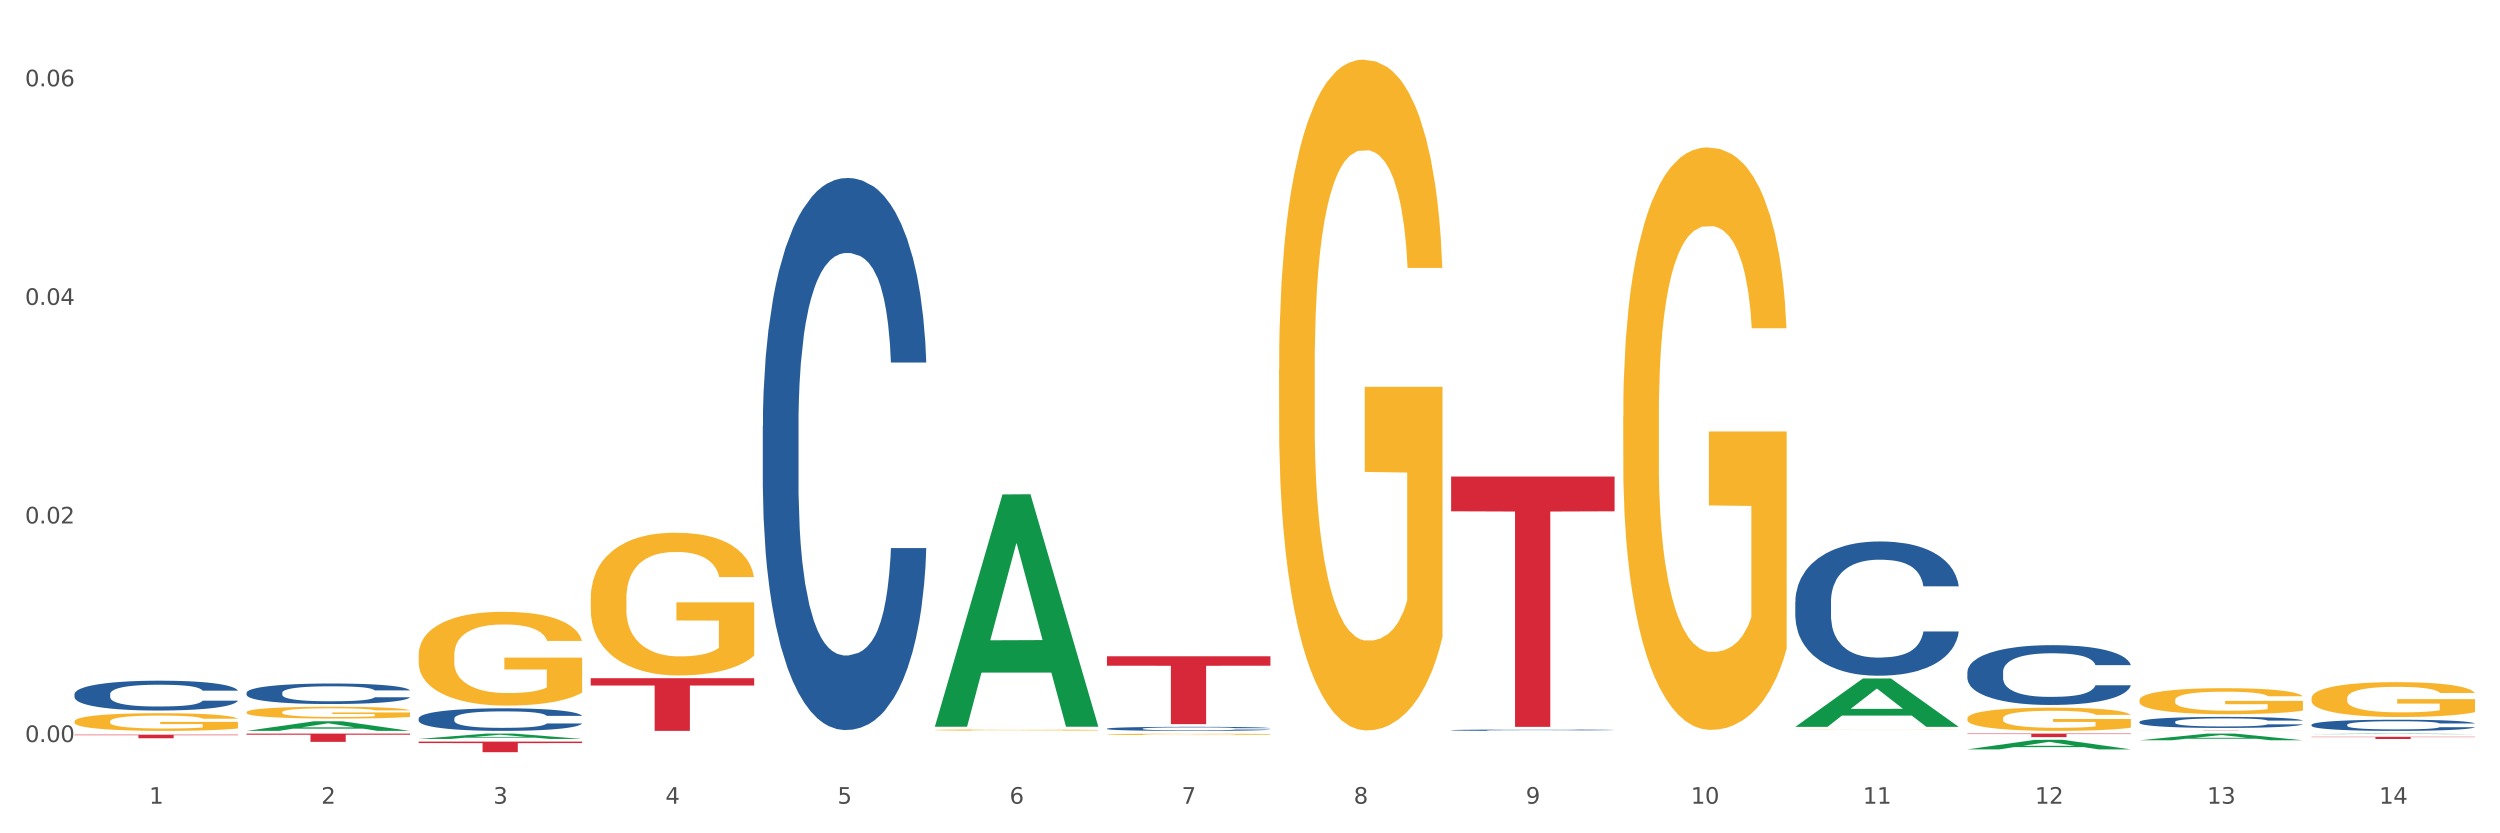 <?xml version="1.0" encoding="utf-8" standalone="no"?>
<!DOCTYPE svg PUBLIC "-//W3C//DTD SVG 1.1//EN"
  "http://www.w3.org/Graphics/SVG/1.1/DTD/svg11.dtd">
<svg xmlns:xlink="http://www.w3.org/1999/xlink" width="1080pt" height="360pt" viewBox="0 0 1080 360" xmlns="http://www.w3.org/2000/svg" version="1.1">
 <rect x="0" y="0" width="1080" height="360" fill="#333333" stroke="none"/>
 <defs>
  <style type="text/css">*{stroke-linejoin: round; stroke-linecap: butt}</style>
 </defs>
 <g id="figure_1">
  <g id="patch_1">
   <path d="M 0 360 
L 1080 360 
L 1080 0 
L 0 0 
z
" style="fill: #ffffff; stroke: #ffffff; stroke-linejoin: miter"/>
  </g>
  <g id="axes_1">
   <g id="matplotlib.axis_1">
    <g id="xtick_1">
     <g id="text_1">
      <!-- 1 -->
      <g style="fill: #4d4d4d" transform="translate(64.432 347.204) scale(0.096 -0.096)">
       <defs>
        <path id="DejaVuSans-31" d="M 794 531 
L 1825 531 
L 1825 4091 
L 703 3866 
L 703 4441 
L 1819 4666 
L 2450 4666 
L 2450 531 
L 3481 531 
L 3481 0 
L 794 0 
L 794 531 
z
" transform="scale(0.016)"/>
       </defs>
       <use xlink:href="#DejaVuSans-31"/>
      </g>
     </g>
    </g>
    <g id="xtick_2">
     <g id="text_2">
      <!-- 2 -->
      <g style="fill: #4d4d4d" transform="translate(138.771 347.204) scale(0.096 -0.096)">
       <defs>
        <path id="DejaVuSans-32" d="M 1228 531 
L 3431 531 
L 3431 0 
L 469 0 
L 469 531 
Q 828 903 1448 1529 
Q 2069 2156 2228 2338 
Q 2531 2678 2651 2914 
Q 2772 3150 2772 3378 
Q 2772 3750 2511 3984 
Q 2250 4219 1831 4219 
Q 1534 4219 1204 4116 
Q 875 4013 500 3803 
L 500 4441 
Q 881 4594 1212 4672 
Q 1544 4750 1819 4750 
Q 2544 4750 2975 4387 
Q 3406 4025 3406 3419 
Q 3406 3131 3298 2873 
Q 3191 2616 2906 2266 
Q 2828 2175 2409 1742 
Q 1991 1309 1228 531 
z
" transform="scale(0.016)"/>
       </defs>
       <use xlink:href="#DejaVuSans-32"/>
      </g>
     </g>
    </g>
    <g id="xtick_3">
     <g id="text_3">
      <!-- 3 -->
      <g style="fill: #4d4d4d" transform="translate(213.109 347.204) scale(0.096 -0.096)">
       <defs>
        <path id="DejaVuSans-33" d="M 2597 2516 
Q 3050 2419 3304 2112 
Q 3559 1806 3559 1356 
Q 3559 666 3084 287 
Q 2609 -91 1734 -91 
Q 1441 -91 1130 -33 
Q 819 25 488 141 
L 488 750 
Q 750 597 1062 519 
Q 1375 441 1716 441 
Q 2309 441 2620 675 
Q 2931 909 2931 1356 
Q 2931 1769 2642 2001 
Q 2353 2234 1838 2234 
L 1294 2234 
L 1294 2753 
L 1863 2753 
Q 2328 2753 2575 2939 
Q 2822 3125 2822 3475 
Q 2822 3834 2567 4026 
Q 2313 4219 1838 4219 
Q 1578 4219 1281 4162 
Q 984 4106 628 3988 
L 628 4550 
Q 988 4650 1302 4700 
Q 1616 4750 1894 4750 
Q 2613 4750 3031 4423 
Q 3450 4097 3450 3541 
Q 3450 3153 3228 2886 
Q 3006 2619 2597 2516 
z
" transform="scale(0.016)"/>
       </defs>
       <use xlink:href="#DejaVuSans-33"/>
      </g>
     </g>
    </g>
    <g id="xtick_4">
     <g id="text_4">
      <!-- 4 -->
      <g style="fill: #4d4d4d" transform="translate(287.448 347.204) scale(0.096 -0.096)">
       <defs>
        <path id="DejaVuSans-34" d="M 2419 4116 
L 825 1625 
L 2419 1625 
L 2419 4116 
z
M 2253 4666 
L 3047 4666 
L 3047 1625 
L 3713 1625 
L 3713 1100 
L 3047 1100 
L 3047 0 
L 2419 0 
L 2419 1100 
L 313 1100 
L 313 1709 
L 2253 4666 
z
" transform="scale(0.016)"/>
       </defs>
       <use xlink:href="#DejaVuSans-34"/>
      </g>
     </g>
    </g>
    <g id="xtick_5">
     <g id="text_5">
      <!-- 5 -->
      <g style="fill: #4d4d4d" transform="translate(361.787 347.204) scale(0.096 -0.096)">
       <defs>
        <path id="DejaVuSans-35" d="M 691 4666 
L 3169 4666 
L 3169 4134 
L 1269 4134 
L 1269 2991 
Q 1406 3038 1543 3061 
Q 1681 3084 1819 3084 
Q 2600 3084 3056 2656 
Q 3513 2228 3513 1497 
Q 3513 744 3044 326 
Q 2575 -91 1722 -91 
Q 1428 -91 1123 -41 
Q 819 9 494 109 
L 494 744 
Q 775 591 1075 516 
Q 1375 441 1709 441 
Q 2250 441 2565 725 
Q 2881 1009 2881 1497 
Q 2881 1984 2565 2268 
Q 2250 2553 1709 2553 
Q 1456 2553 1204 2497 
Q 953 2441 691 2322 
L 691 4666 
z
" transform="scale(0.016)"/>
       </defs>
       <use xlink:href="#DejaVuSans-35"/>
      </g>
     </g>
    </g>
    <g id="xtick_6">
     <g id="text_6">
      <!-- 6 -->
      <g style="fill: #4d4d4d" transform="translate(436.125 347.204) scale(0.096 -0.096)">
       <defs>
        <path id="DejaVuSans-36" d="M 2113 2584 
Q 1688 2584 1439 2293 
Q 1191 2003 1191 1497 
Q 1191 994 1439 701 
Q 1688 409 2113 409 
Q 2538 409 2786 701 
Q 3034 994 3034 1497 
Q 3034 2003 2786 2293 
Q 2538 2584 2113 2584 
z
M 3366 4563 
L 3366 3988 
Q 3128 4100 2886 4159 
Q 2644 4219 2406 4219 
Q 1781 4219 1451 3797 
Q 1122 3375 1075 2522 
Q 1259 2794 1537 2939 
Q 1816 3084 2150 3084 
Q 2853 3084 3261 2657 
Q 3669 2231 3669 1497 
Q 3669 778 3244 343 
Q 2819 -91 2113 -91 
Q 1303 -91 875 529 
Q 447 1150 447 2328 
Q 447 3434 972 4092 
Q 1497 4750 2381 4750 
Q 2619 4750 2861 4703 
Q 3103 4656 3366 4563 
z
" transform="scale(0.016)"/>
       </defs>
       <use xlink:href="#DejaVuSans-36"/>
      </g>
     </g>
    </g>
    <g id="xtick_7">
     <g id="text_7">
      <!-- 7 -->
      <g style="fill: #4d4d4d" transform="translate(510.464 347.204) scale(0.096 -0.096)">
       <defs>
        <path id="DejaVuSans-37" d="M 525 4666 
L 3525 4666 
L 3525 4397 
L 1831 0 
L 1172 0 
L 2766 4134 
L 525 4134 
L 525 4666 
z
" transform="scale(0.016)"/>
       </defs>
       <use xlink:href="#DejaVuSans-37"/>
      </g>
     </g>
    </g>
    <g id="xtick_8">
     <g id="text_8">
      <!-- 8 -->
      <g style="fill: #4d4d4d" transform="translate(584.803 347.204) scale(0.096 -0.096)">
       <defs>
        <path id="DejaVuSans-38" d="M 2034 2216 
Q 1584 2216 1326 1975 
Q 1069 1734 1069 1313 
Q 1069 891 1326 650 
Q 1584 409 2034 409 
Q 2484 409 2743 651 
Q 3003 894 3003 1313 
Q 3003 1734 2745 1975 
Q 2488 2216 2034 2216 
z
M 1403 2484 
Q 997 2584 770 2862 
Q 544 3141 544 3541 
Q 544 4100 942 4425 
Q 1341 4750 2034 4750 
Q 2731 4750 3128 4425 
Q 3525 4100 3525 3541 
Q 3525 3141 3298 2862 
Q 3072 2584 2669 2484 
Q 3125 2378 3379 2068 
Q 3634 1759 3634 1313 
Q 3634 634 3220 271 
Q 2806 -91 2034 -91 
Q 1263 -91 848 271 
Q 434 634 434 1313 
Q 434 1759 690 2068 
Q 947 2378 1403 2484 
z
M 1172 3481 
Q 1172 3119 1398 2916 
Q 1625 2713 2034 2713 
Q 2441 2713 2670 2916 
Q 2900 3119 2900 3481 
Q 2900 3844 2670 4047 
Q 2441 4250 2034 4250 
Q 1625 4250 1398 4047 
Q 1172 3844 1172 3481 
z
" transform="scale(0.016)"/>
       </defs>
       <use xlink:href="#DejaVuSans-38"/>
      </g>
     </g>
    </g>
    <g id="xtick_9">
     <g id="text_9">
      <!-- 9 -->
      <g style="fill: #4d4d4d" transform="translate(659.142 347.204) scale(0.096 -0.096)">
       <defs>
        <path id="DejaVuSans-39" d="M 703 97 
L 703 672 
Q 941 559 1184 500 
Q 1428 441 1663 441 
Q 2288 441 2617 861 
Q 2947 1281 2994 2138 
Q 2813 1869 2534 1725 
Q 2256 1581 1919 1581 
Q 1219 1581 811 2004 
Q 403 2428 403 3163 
Q 403 3881 828 4315 
Q 1253 4750 1959 4750 
Q 2769 4750 3195 4129 
Q 3622 3509 3622 2328 
Q 3622 1225 3098 567 
Q 2575 -91 1691 -91 
Q 1453 -91 1209 -44 
Q 966 3 703 97 
z
M 1959 2075 
Q 2384 2075 2632 2365 
Q 2881 2656 2881 3163 
Q 2881 3666 2632 3958 
Q 2384 4250 1959 4250 
Q 1534 4250 1286 3958 
Q 1038 3666 1038 3163 
Q 1038 2656 1286 2365 
Q 1534 2075 1959 2075 
z
" transform="scale(0.016)"/>
       </defs>
       <use xlink:href="#DejaVuSans-39"/>
      </g>
     </g>
    </g>
    <g id="xtick_10">
     <g id="text_10">
      <!-- 10 -->
      <g style="fill: #4d4d4d" transform="translate(730.426 347.204) scale(0.096 -0.096)">
       <defs>
        <path id="DejaVuSans-30" d="M 2034 4250 
Q 1547 4250 1301 3770 
Q 1056 3291 1056 2328 
Q 1056 1369 1301 889 
Q 1547 409 2034 409 
Q 2525 409 2770 889 
Q 3016 1369 3016 2328 
Q 3016 3291 2770 3770 
Q 2525 4250 2034 4250 
z
M 2034 4750 
Q 2819 4750 3233 4129 
Q 3647 3509 3647 2328 
Q 3647 1150 3233 529 
Q 2819 -91 2034 -91 
Q 1250 -91 836 529 
Q 422 1150 422 2328 
Q 422 3509 836 4129 
Q 1250 4750 2034 4750 
z
" transform="scale(0.016)"/>
       </defs>
       <use xlink:href="#DejaVuSans-31"/>
       <use xlink:href="#DejaVuSans-30" transform="translate(63.623 0)"/>
      </g>
     </g>
    </g>
    <g id="xtick_11">
     <g id="text_11">
      <!-- 11 -->
      <g style="fill: #4d4d4d" transform="translate(804.765 347.204) scale(0.096 -0.096)">
       <use xlink:href="#DejaVuSans-31"/>
       <use xlink:href="#DejaVuSans-31" transform="translate(63.623 0)"/>
      </g>
     </g>
    </g>
    <g id="xtick_12">
     <g id="text_12">
      <!-- 12 -->
      <g style="fill: #4d4d4d" transform="translate(879.104 347.204) scale(0.096 -0.096)">
       <use xlink:href="#DejaVuSans-31"/>
       <use xlink:href="#DejaVuSans-32" transform="translate(63.623 0)"/>
      </g>
     </g>
    </g>
    <g id="xtick_13">
     <g id="text_13">
      <!-- 13 -->
      <g style="fill: #4d4d4d" transform="translate(953.442 347.204) scale(0.096 -0.096)">
       <use xlink:href="#DejaVuSans-31"/>
       <use xlink:href="#DejaVuSans-33" transform="translate(63.623 0)"/>
      </g>
     </g>
    </g>
    <g id="xtick_14">
     <g id="text_14">
      <!-- 14 -->
      <g style="fill: #4d4d4d" transform="translate(1027.781 347.204) scale(0.096 -0.096)">
       <use xlink:href="#DejaVuSans-31"/>
       <use xlink:href="#DejaVuSans-34" transform="translate(63.623 0)"/>
      </g>
     </g>
    </g>
    <g id="xtick_15"/>
    <g id="xtick_16"/>
    <g id="xtick_17"/>
    <g id="xtick_18"/>
    <g id="xtick_19"/>
    <g id="xtick_20"/>
    <g id="xtick_21"/>
    <g id="xtick_22"/>
    <g id="xtick_23"/>
    <g id="xtick_24"/>
    <g id="xtick_25"/>
    <g id="xtick_26"/>
    <g id="xtick_27"/>
   </g>
   <g id="matplotlib.axis_2">
    <g id="ytick_1">
     <g id="text_15">
      <!-- 0.00 -->
      <g style="fill: #4d4d4d" transform="translate(10.8 320.559) scale(0.096 -0.096)">
       <defs>
        <path id="DejaVuSans-2e" d="M 684 794 
L 1344 794 
L 1344 0 
L 684 0 
L 684 794 
z
" transform="scale(0.016)"/>
       </defs>
       <use xlink:href="#DejaVuSans-30"/>
       <use xlink:href="#DejaVuSans-2e" transform="translate(63.623 0)"/>
       <use xlink:href="#DejaVuSans-30" transform="translate(95.41 0)"/>
       <use xlink:href="#DejaVuSans-30" transform="translate(159.033 0)"/>
      </g>
     </g>
    </g>
    <g id="ytick_2">
     <g id="text_16">
      <!-- 0.02 -->
      <g style="fill: #4d4d4d" transform="translate(10.8 226.136) scale(0.096 -0.096)">
       <use xlink:href="#DejaVuSans-30"/>
       <use xlink:href="#DejaVuSans-2e" transform="translate(63.623 0)"/>
       <use xlink:href="#DejaVuSans-30" transform="translate(95.41 0)"/>
       <use xlink:href="#DejaVuSans-32" transform="translate(159.033 0)"/>
      </g>
     </g>
    </g>
    <g id="ytick_3">
     <g id="text_17">
      <!-- 0.04 -->
      <g style="fill: #4d4d4d" transform="translate(10.8 131.712) scale(0.096 -0.096)">
       <use xlink:href="#DejaVuSans-30"/>
       <use xlink:href="#DejaVuSans-2e" transform="translate(63.623 0)"/>
       <use xlink:href="#DejaVuSans-30" transform="translate(95.41 0)"/>
       <use xlink:href="#DejaVuSans-34" transform="translate(159.033 0)"/>
      </g>
     </g>
    </g>
    <g id="ytick_4">
     <g id="text_18">
      <!-- 0.06 -->
      <g style="fill: #4d4d4d" transform="translate(10.8 37.289) scale(0.096 -0.096)">
       <use xlink:href="#DejaVuSans-30"/>
       <use xlink:href="#DejaVuSans-2e" transform="translate(63.623 0)"/>
       <use xlink:href="#DejaVuSans-30" transform="translate(95.41 0)"/>
       <use xlink:href="#DejaVuSans-36" transform="translate(159.033 0)"/>
      </g>
     </g>
    </g>
    <g id="ytick_5"/>
    <g id="ytick_6"/>
    <g id="ytick_7"/>
   </g>
   <g id="PolyCollection_1">
    <path d="M 106.514 315.739 
L 106.587 315.735 
L 135.709 311.584 
L 147.795 311.58 
L 177.135 315.747 
L 163.157 315.747 
L 156.823 314.777 
L 126.754 314.777 
L 126.535 314.792 
L 120.42 315.747 
L 106.514 315.747 
L 106.514 315.739 
L 130.54 314.198 
L 153.037 314.194 
L 141.897 312.468 
L 141.752 312.46 
L 141.606 312.472 
L 130.467 314.194 
L 130.54 314.198 
L 106.514 315.739 
z
" clip-path="url(#p1ec8dd8bb6)" style="fill: #109648"/>
    <path d="M 180.852 319.214 
L 180.925 319.212 
L 210.048 316.914 
L 222.133 316.912 
L 251.474 319.218 
L 237.495 319.218 
L 231.161 318.681 
L 201.092 318.681 
L 200.874 318.69 
L 194.758 319.218 
L 180.852 319.218 
L 180.852 319.214 
L 204.878 318.361 
L 227.375 318.358 
L 216.236 317.403 
L 216.09 317.399 
L 215.945 317.405 
L 204.806 318.358 
L 204.878 318.361 
L 180.852 319.214 
z
" clip-path="url(#p1ec8dd8bb6)" style="fill: #109648"/>
    <path d="M 403.869 313.763 
L 403.941 313.669 
L 433.064 213.599 
L 445.15 213.505 
L 474.49 313.952 
L 460.512 313.952 
L 454.177 290.561 
L 424.109 290.561 
L 423.89 290.938 
L 417.774 313.952 
L 403.869 313.952 
L 403.869 313.763 
L 427.895 276.602 
L 450.392 276.508 
L 439.252 234.914 
L 439.107 234.726 
L 438.961 235.009 
L 427.822 276.508 
L 427.895 276.602 
L 403.869 313.763 
z
" clip-path="url(#p1ec8dd8bb6)" style="fill: #109648"/>
    <path d="M 775.562 313.977 
L 775.635 313.957 
L 804.757 293.101 
L 816.843 293.081 
L 846.184 314.016 
L 832.205 314.016 
L 825.871 309.141 
L 795.802 309.141 
L 795.584 309.22 
L 789.468 314.016 
L 775.562 314.016 
L 775.562 313.977 
L 799.588 306.232 
L 822.085 306.212 
L 810.946 297.543 
L 810.8 297.504 
L 810.655 297.563 
L 799.515 306.212 
L 799.588 306.232 
L 775.562 313.977 
z
" clip-path="url(#p1ec8dd8bb6)" style="fill: #109648"/>
    <path d="M 924.24 315.639 
L 994.861 315.639 
L 994.861 315.654 
L 967.081 315.654 
L 967.081 315.747 
L 951.852 315.747 
L 951.852 315.654 
L 924.24 315.654 
L 924.24 315.639 
L 924.24 315.639 
z
" clip-path="url(#p1ec8dd8bb6)" style="fill: #d62839"/>
    <path d="M 849.901 316.912 
L 920.523 316.912 
L 920.523 317.124 
L 892.742 317.126 
L 892.742 318.441 
L 877.514 318.441 
L 877.514 317.126 
L 849.901 317.124 
L 849.901 316.913 
L 849.901 316.912 
z
" clip-path="url(#p1ec8dd8bb6)" style="fill: #d62839"/>
    <path d="M 849.901 323.72 
L 849.974 323.716 
L 879.096 319.609 
L 891.182 319.606 
L 920.523 323.728 
L 906.544 323.728 
L 900.21 322.768 
L 870.141 322.768 
L 869.922 322.783 
L 863.807 323.728 
L 849.901 323.728 
L 849.901 323.72 
L 873.927 322.195 
L 896.424 322.191 
L 885.284 320.484 
L 885.139 320.476 
L 884.993 320.488 
L 873.854 322.191 
L 873.927 322.195 
L 849.901 323.72 
z
" clip-path="url(#p1ec8dd8bb6)" style="fill: #109648"/>
    <path d="M 924.24 319.801 
L 924.312 319.798 
L 953.435 316.914 
L 965.52 316.912 
L 994.861 319.806 
L 980.883 319.806 
L 974.548 319.132 
L 944.48 319.132 
L 944.261 319.143 
L 938.145 319.806 
L 924.24 319.806 
L 924.24 319.801 
L 948.265 318.73 
L 970.763 318.727 
L 959.623 317.529 
L 959.478 317.523 
L 959.332 317.531 
L 948.193 318.727 
L 948.265 318.73 
L 924.24 319.801 
z
" clip-path="url(#p1ec8dd8bb6)" style="fill: #109648"/>
    <path d="M 32.175 299.847 
L 32.258 299.835 
L 32.258 299.506 
L 32.509 299.058 
L 33.427 298.234 
L 34.596 297.61 
L 36.599 296.88 
L 37.684 296.574 
L 39.104 296.233 
L 42.025 295.679 
L 45.364 295.208 
L 47.702 294.949 
L 49.455 294.785 
L 53.378 294.49 
L 55.632 294.361 
L 57.969 294.255 
L 59.973 294.184 
L 63.312 294.102 
L 65.983 294.066 
L 69.072 294.055 
L 71.66 294.066 
L 75.082 294.113 
L 80.091 294.255 
L 82.011 294.337 
L 84.599 294.478 
L 87.27 294.667 
L 89.44 294.855 
L 91.945 295.126 
L 94.533 295.479 
L 97.037 295.927 
L 98.79 296.339 
L 100.209 296.774 
L 101.461 297.304 
L 102.379 297.881 
L 102.797 298.364 
L 87.52 298.364 
L 87.103 297.928 
L 86.268 297.457 
L 85.434 297.139 
L 84.515 296.88 
L 83.096 296.586 
L 81.844 296.398 
L 79.757 296.174 
L 77.837 296.033 
L 76.251 295.95 
L 74.331 295.88 
L 70.241 295.809 
L 67.319 295.809 
L 65.482 295.832 
L 63.229 295.891 
L 61.309 295.974 
L 59.055 296.115 
L 57.302 296.268 
L 55.549 296.468 
L 54.547 296.609 
L 53.044 296.868 
L 52.043 297.08 
L 50.707 297.445 
L 49.956 297.704 
L 48.62 298.376 
L 48.036 298.87 
L 47.785 299.211 
L 47.618 299.588 
L 47.618 301.425 
L 48.119 302.249 
L 48.537 302.602 
L 49.204 303.003 
L 50.457 303.521 
L 52.293 304.027 
L 54.213 304.392 
L 55.799 304.616 
L 57.302 304.78 
L 58.804 304.91 
L 60.641 305.028 
L 62.143 305.098 
L 64.397 305.169 
L 67.069 305.204 
L 69.155 305.204 
L 73.413 305.145 
L 75.333 305.086 
L 77.169 305.004 
L 79.173 304.875 
L 80.759 304.733 
L 81.677 304.627 
L 83.18 304.404 
L 84.348 304.168 
L 85.35 303.897 
L 86.018 303.662 
L 86.769 303.309 
L 87.353 302.908 
L 87.52 302.696 
L 102.797 302.696 
L 102.463 303.12 
L 101.879 303.532 
L 100.71 304.086 
L 99.792 304.404 
L 98.372 304.792 
L 96.87 305.122 
L 94.783 305.487 
L 92.863 305.758 
L 90.86 305.993 
L 88.689 306.205 
L 84.766 306.499 
L 83.347 306.582 
L 80.341 306.723 
L 78.004 306.805 
L 74.581 306.888 
L 71.075 306.935 
L 67.402 306.947 
L 64.147 306.923 
L 60.557 306.853 
L 58.303 306.782 
L 55.799 306.676 
L 52.877 306.511 
L 50.123 306.311 
L 47.535 306.075 
L 45.114 305.805 
L 42.86 305.499 
L 39.938 304.992 
L 37.768 304.498 
L 36.182 304.039 
L 35.097 303.65 
L 34.011 303.156 
L 33.427 302.814 
L 32.509 301.99 
L 32.175 301.225 
L 32.175 299.847 
z
" clip-path="url(#p1ec8dd8bb6)" style="fill: #255c99"/>
    <path d="M 998.578 318.303 
L 1069.2 318.303 
L 1069.2 318.435 
L 1041.42 318.436 
L 1041.42 319.251 
L 1026.191 319.251 
L 1026.191 318.436 
L 998.578 318.435 
L 998.578 318.304 
L 998.578 318.303 
z
" clip-path="url(#p1ec8dd8bb6)" style="fill: #d62839"/>
    <path d="M 626.885 205.856 
L 697.506 205.856 
L 697.506 220.884 
L 669.726 220.986 
L 669.726 314.001 
L 654.497 314.001 
L 654.497 220.986 
L 626.885 220.884 
L 626.885 205.957 
L 626.885 205.856 
z
" clip-path="url(#p1ec8dd8bb6)" style="fill: #d62839"/>
    <path d="M 478.207 283.518 
L 548.829 283.518 
L 548.829 287.59 
L 521.049 287.618 
L 521.049 312.821 
L 505.82 312.821 
L 505.82 287.618 
L 478.207 287.59 
L 478.207 283.546 
L 478.207 283.518 
z
" clip-path="url(#p1ec8dd8bb6)" style="fill: #d62839"/>
    <path d="M 255.191 258.64 
L 255.275 258.583 
L 255.275 256.556 
L 255.441 254.81 
L 256.275 250.585 
L 257.526 247.093 
L 258.443 245.235 
L 259.36 243.714 
L 260.444 242.193 
L 261.778 240.616 
L 264.196 238.307 
L 265.697 237.124 
L 267.531 235.885 
L 270.866 234.083 
L 273.284 233.069 
L 275.786 232.224 
L 279.871 231.211 
L 282.539 230.76 
L 285.374 230.422 
L 288.793 230.197 
L 291.377 230.14 
L 297.047 230.309 
L 301.883 230.816 
L 304.218 231.211 
L 307.219 231.886 
L 308.804 232.337 
L 311.388 233.238 
L 314.057 234.421 
L 315.891 235.435 
L 318.642 237.35 
L 320.727 239.265 
L 322.645 241.63 
L 323.645 243.264 
L 324.395 244.784 
L 325.062 246.53 
L 325.73 249.29 
L 310.721 249.29 
L 310.138 247.319 
L 309.221 245.46 
L 307.886 243.658 
L 306.719 242.531 
L 304.718 241.123 
L 302.884 240.222 
L 300.966 239.546 
L 298.631 238.983 
L 296.797 238.701 
L 294.212 238.476 
L 289.126 238.532 
L 285.708 238.983 
L 283.373 239.546 
L 281.872 240.053 
L 280.538 240.616 
L 279.037 241.405 
L 277.286 242.588 
L 276.036 243.658 
L 274.785 245.01 
L 273.785 246.361 
L 272.867 247.938 
L 272.117 249.628 
L 271.533 251.374 
L 271.033 253.514 
L 270.616 257.063 
L 270.616 264.779 
L 270.783 266.525 
L 271.2 268.834 
L 271.7 270.58 
L 272.534 272.664 
L 273.284 274.072 
L 274.702 276.1 
L 276.286 277.789 
L 277.537 278.859 
L 278.787 279.76 
L 280.955 281 
L 283.373 282.013 
L 285.458 282.633 
L 288.292 283.196 
L 290.21 283.421 
L 291.878 283.534 
L 295.963 283.534 
L 298.882 283.365 
L 302.133 282.971 
L 304.635 282.464 
L 306.719 281.844 
L 309.054 280.831 
L 310.555 279.873 
L 310.555 268.102 
L 292.211 268.045 
L 292.211 260.217 
L 325.813 260.217 
L 325.813 283.196 
L 324.395 284.379 
L 322.811 285.449 
L 321.144 286.407 
L 318.642 287.589 
L 315.641 288.716 
L 312.973 289.504 
L 310.138 290.18 
L 306.803 290.8 
L 302.467 291.363 
L 299.799 291.588 
L 296.464 291.757 
L 292.545 291.813 
L 289.126 291.701 
L 285.791 291.419 
L 282.289 290.912 
L 278.871 290.18 
L 276.286 289.448 
L 273.701 288.547 
L 270.95 287.364 
L 268.782 286.238 
L 267.114 285.224 
L 265.28 283.928 
L 263.279 282.239 
L 261.778 280.718 
L 260.444 279.141 
L 259.027 277.113 
L 258.026 275.367 
L 257.025 273.171 
L 256.442 271.537 
L 255.775 269.003 
L 255.275 265.455 
L 255.191 258.64 
z
" clip-path="url(#p1ec8dd8bb6)" style="fill: #f7b32b"/>
    <path d="M 180.852 283.034 
L 180.936 282.997 
L 180.936 281.665 
L 181.103 280.517 
L 181.936 277.742 
L 183.187 275.448 
L 184.104 274.227 
L 185.021 273.227 
L 186.105 272.228 
L 187.439 271.192 
L 189.857 269.675 
L 191.358 268.898 
L 193.192 268.084 
L 196.528 266.9 
L 198.946 266.234 
L 201.447 265.678 
L 205.533 265.012 
L 208.201 264.716 
L 211.036 264.494 
L 214.454 264.346 
L 217.039 264.309 
L 222.709 264.42 
L 227.545 264.753 
L 229.879 265.012 
L 232.881 265.456 
L 234.465 265.753 
L 237.05 266.345 
L 239.718 267.122 
L 241.552 267.788 
L 244.304 269.046 
L 246.388 270.304 
L 248.306 271.858 
L 249.306 272.931 
L 250.057 273.931 
L 250.724 275.078 
L 251.391 276.891 
L 236.383 276.891 
L 235.799 275.596 
L 234.882 274.375 
L 233.548 273.19 
L 232.38 272.45 
L 230.379 271.525 
L 228.545 270.933 
L 226.627 270.489 
L 224.293 270.119 
L 222.458 269.934 
L 219.874 269.786 
L 214.788 269.823 
L 211.369 270.119 
L 209.034 270.489 
L 207.534 270.822 
L 206.2 271.192 
L 204.699 271.71 
L 202.948 272.487 
L 201.697 273.19 
L 200.446 274.079 
L 199.446 274.967 
L 198.529 276.003 
L 197.778 277.113 
L 197.195 278.26 
L 196.694 279.666 
L 196.277 281.998 
L 196.277 287.067 
L 196.444 288.214 
L 196.861 289.732 
L 197.361 290.879 
L 198.195 292.248 
L 198.946 293.173 
L 200.363 294.505 
L 201.947 295.615 
L 203.198 296.318 
L 204.449 296.91 
L 206.616 297.725 
L 209.034 298.391 
L 211.119 298.798 
L 213.954 299.168 
L 215.871 299.316 
L 217.539 299.39 
L 221.625 299.39 
L 224.543 299.279 
L 227.795 299.02 
L 230.296 298.687 
L 232.38 298.28 
L 234.715 297.614 
L 236.216 296.984 
L 236.216 289.251 
L 217.873 289.214 
L 217.873 284.07 
L 251.474 284.07 
L 251.474 299.168 
L 250.057 299.945 
L 248.473 300.648 
L 246.805 301.277 
L 244.304 302.054 
L 241.302 302.794 
L 238.634 303.312 
L 235.799 303.756 
L 232.464 304.163 
L 228.128 304.533 
L 225.46 304.681 
L 222.125 304.792 
L 218.206 304.829 
L 214.788 304.755 
L 211.452 304.57 
L 207.951 304.237 
L 204.532 303.756 
L 201.947 303.275 
L 199.362 302.683 
L 196.611 301.906 
L 194.443 301.166 
L 192.776 300.5 
L 190.941 299.649 
L 188.94 298.539 
L 187.439 297.54 
L 186.105 296.503 
L 184.688 295.171 
L 183.687 294.024 
L 182.687 292.581 
L 182.103 291.508 
L 181.436 289.843 
L 180.936 287.511 
L 180.852 283.034 
z
" clip-path="url(#p1ec8dd8bb6)" style="fill: #f7b32b"/>
    <path d="M 180.852 310.376 
L 180.936 310.367 
L 180.936 310.118 
L 181.186 309.779 
L 182.105 309.156 
L 183.273 308.684 
L 185.277 308.132 
L 186.362 307.9 
L 187.781 307.642 
L 190.703 307.223 
L 194.042 306.867 
L 196.379 306.671 
L 198.132 306.546 
L 202.056 306.324 
L 204.31 306.226 
L 206.647 306.146 
L 208.65 306.092 
L 211.989 306.03 
L 214.661 306.003 
L 217.749 305.994 
L 220.337 306.003 
L 223.76 306.039 
L 228.768 306.146 
L 230.688 306.208 
L 233.276 306.315 
L 235.947 306.457 
L 238.118 306.6 
L 240.622 306.805 
L 243.21 307.072 
L 245.714 307.41 
L 247.467 307.722 
L 248.886 308.052 
L 250.139 308.452 
L 251.057 308.889 
L 251.474 309.254 
L 236.198 309.254 
L 235.78 308.924 
L 234.946 308.568 
L 234.111 308.328 
L 233.193 308.132 
L 231.774 307.909 
L 230.521 307.767 
L 228.434 307.597 
L 226.514 307.49 
L 224.928 307.428 
L 223.008 307.375 
L 218.918 307.321 
L 215.996 307.321 
L 214.16 307.339 
L 211.906 307.384 
L 209.986 307.446 
L 207.732 307.553 
L 205.979 307.669 
L 204.226 307.82 
L 203.224 307.927 
L 201.722 308.123 
L 200.72 308.283 
L 199.384 308.559 
L 198.633 308.755 
L 197.297 309.263 
L 196.713 309.637 
L 196.463 309.895 
L 196.296 310.18 
L 196.296 311.57 
L 196.797 312.193 
L 197.214 312.46 
L 197.882 312.763 
L 199.134 313.155 
L 200.97 313.538 
L 202.89 313.814 
L 204.476 313.983 
L 205.979 314.108 
L 207.482 314.206 
L 209.318 314.295 
L 210.821 314.349 
L 213.075 314.402 
L 215.746 314.429 
L 217.833 314.429 
L 222.09 314.384 
L 224.01 314.34 
L 225.847 314.277 
L 227.85 314.179 
L 229.436 314.073 
L 230.354 313.992 
L 231.857 313.823 
L 233.026 313.645 
L 234.027 313.44 
L 234.695 313.262 
L 235.447 312.995 
L 236.031 312.692 
L 236.198 312.532 
L 251.474 312.532 
L 251.14 312.852 
L 250.556 313.164 
L 249.387 313.583 
L 248.469 313.823 
L 247.05 314.117 
L 245.547 314.366 
L 243.46 314.643 
L 241.54 314.847 
L 239.537 315.026 
L 237.367 315.186 
L 233.443 315.409 
L 232.024 315.471 
L 229.019 315.578 
L 226.681 315.64 
L 223.259 315.702 
L 219.753 315.738 
L 216.08 315.747 
L 212.824 315.729 
L 209.235 315.676 
L 206.981 315.622 
L 204.476 315.542 
L 201.555 315.417 
L 198.8 315.266 
L 196.212 315.088 
L 193.791 314.883 
L 191.538 314.651 
L 188.616 314.268 
L 186.445 313.894 
L 184.859 313.547 
L 183.774 313.253 
L 182.689 312.879 
L 182.105 312.621 
L 181.186 311.997 
L 180.852 311.418 
L 180.852 310.376 
z
" clip-path="url(#p1ec8dd8bb6)" style="fill: #255c99"/>
    <path d="M 106.514 299.261 
L 106.597 299.253 
L 106.597 299.026 
L 106.848 298.718 
L 107.766 298.151 
L 108.935 297.722 
L 110.938 297.22 
L 112.023 297.01 
L 113.442 296.775 
L 116.364 296.395 
L 119.703 296.071 
L 122.04 295.893 
L 123.794 295.779 
L 127.717 295.577 
L 129.971 295.488 
L 132.308 295.415 
L 134.312 295.366 
L 137.651 295.31 
L 140.322 295.286 
L 143.411 295.277 
L 145.998 295.286 
L 149.421 295.318 
L 154.43 295.415 
L 156.35 295.472 
L 158.937 295.569 
L 161.609 295.698 
L 163.779 295.828 
L 166.283 296.014 
L 168.871 296.257 
L 171.376 296.565 
L 173.129 296.848 
L 174.548 297.148 
L 175.8 297.512 
L 176.718 297.909 
L 177.135 298.241 
L 161.859 298.241 
L 161.442 297.941 
L 160.607 297.617 
L 159.772 297.399 
L 158.854 297.22 
L 157.435 297.018 
L 156.183 296.889 
L 154.096 296.735 
L 152.176 296.638 
L 150.59 296.581 
L 148.67 296.532 
L 144.579 296.484 
L 141.658 296.484 
L 139.821 296.5 
L 137.567 296.54 
L 135.647 296.597 
L 133.393 296.694 
L 131.64 296.799 
L 129.887 296.937 
L 128.886 297.034 
L 127.383 297.212 
L 126.381 297.358 
L 125.046 297.609 
L 124.294 297.787 
L 122.959 298.249 
L 122.374 298.589 
L 122.124 298.823 
L 121.957 299.083 
L 121.957 300.345 
L 122.458 300.912 
L 122.875 301.155 
L 123.543 301.43 
L 124.795 301.787 
L 126.632 302.135 
L 128.552 302.386 
L 130.138 302.539 
L 131.64 302.653 
L 133.143 302.742 
L 134.979 302.823 
L 136.482 302.871 
L 138.736 302.92 
L 141.407 302.944 
L 143.494 302.944 
L 147.751 302.904 
L 149.671 302.863 
L 151.508 302.807 
L 153.511 302.718 
L 155.097 302.62 
L 156.016 302.548 
L 157.518 302.394 
L 158.687 302.232 
L 159.689 302.046 
L 160.357 301.884 
L 161.108 301.641 
L 161.692 301.366 
L 161.859 301.22 
L 177.135 301.22 
L 176.802 301.511 
L 176.217 301.795 
L 175.049 302.175 
L 174.13 302.394 
L 172.711 302.661 
L 171.209 302.888 
L 169.122 303.139 
L 167.202 303.325 
L 165.198 303.487 
L 163.028 303.632 
L 159.104 303.835 
L 157.685 303.891 
L 154.68 303.989 
L 152.343 304.045 
L 148.92 304.102 
L 145.414 304.134 
L 141.741 304.142 
L 138.486 304.126 
L 134.896 304.078 
L 132.642 304.029 
L 130.138 303.956 
L 127.216 303.843 
L 124.461 303.705 
L 121.874 303.543 
L 119.453 303.357 
L 117.199 303.147 
L 114.277 302.799 
L 112.107 302.459 
L 110.521 302.143 
L 109.435 301.876 
L 108.35 301.536 
L 107.766 301.301 
L 106.848 300.734 
L 106.514 300.208 
L 106.514 299.261 
z
" clip-path="url(#p1ec8dd8bb6)" style="fill: #255c99"/>
    <path d="M 478.207 314.777 
L 478.291 314.775 
L 478.291 314.73 
L 478.541 314.669 
L 479.459 314.556 
L 480.628 314.471 
L 482.632 314.371 
L 483.717 314.33 
L 485.136 314.283 
L 488.058 314.207 
L 491.397 314.143 
L 493.734 314.107 
L 495.487 314.085 
L 499.41 314.045 
L 501.664 314.027 
L 504.002 314.013 
L 506.005 314.003 
L 509.344 313.992 
L 512.016 313.987 
L 515.104 313.985 
L 517.692 313.987 
L 521.115 313.993 
L 526.123 314.013 
L 528.043 314.024 
L 530.631 314.043 
L 533.302 314.069 
L 535.473 314.095 
L 537.977 314.132 
L 540.565 314.18 
L 543.069 314.241 
L 544.822 314.297 
L 546.241 314.357 
L 547.493 314.429 
L 548.412 314.508 
L 548.829 314.574 
L 533.553 314.574 
L 533.135 314.515 
L 532.301 314.45 
L 531.466 314.407 
L 530.548 314.371 
L 529.128 314.331 
L 527.876 314.305 
L 525.789 314.275 
L 523.869 314.255 
L 522.283 314.244 
L 520.363 314.235 
L 516.273 314.225 
L 513.351 314.225 
L 511.515 314.228 
L 509.261 314.236 
L 507.341 314.247 
L 505.087 314.267 
L 503.334 314.288 
L 501.581 314.315 
L 500.579 314.334 
L 499.077 314.37 
L 498.075 314.399 
L 496.739 314.449 
L 495.988 314.484 
L 494.652 314.576 
L 494.068 314.643 
L 493.818 314.69 
L 493.651 314.741 
L 493.651 314.992 
L 494.151 315.105 
L 494.569 315.153 
L 495.237 315.208 
L 496.489 315.279 
L 498.325 315.348 
L 500.245 315.398 
L 501.831 315.428 
L 503.334 315.451 
L 504.837 315.469 
L 506.673 315.485 
L 508.176 315.494 
L 510.429 315.504 
L 513.101 315.509 
L 515.188 315.509 
L 519.445 315.501 
L 521.365 315.493 
L 523.202 315.482 
L 525.205 315.464 
L 526.791 315.445 
L 527.709 315.43 
L 529.212 315.399 
L 530.381 315.367 
L 531.382 315.33 
L 532.05 315.298 
L 532.801 315.25 
L 533.386 315.195 
L 533.553 315.166 
L 548.829 315.166 
L 548.495 315.224 
L 547.911 315.28 
L 546.742 315.356 
L 545.824 315.399 
L 544.405 315.453 
L 542.902 315.498 
L 540.815 315.547 
L 538.895 315.584 
L 536.892 315.617 
L 534.721 315.646 
L 530.798 315.686 
L 529.379 315.697 
L 526.374 315.716 
L 524.036 315.728 
L 520.614 315.739 
L 517.108 315.745 
L 513.435 315.747 
L 510.179 315.744 
L 506.59 315.734 
L 504.336 315.724 
L 501.831 315.71 
L 498.91 315.687 
L 496.155 315.66 
L 493.567 315.628 
L 491.146 315.591 
L 488.892 315.549 
L 485.971 315.48 
L 483.8 315.412 
L 482.214 315.35 
L 481.129 315.296 
L 480.044 315.229 
L 479.459 315.182 
L 478.541 315.07 
L 478.207 314.965 
L 478.207 314.777 
z
" clip-path="url(#p1ec8dd8bb6)" style="fill: #255c99"/>
    <path d="M 329.53 184.048 
L 329.613 183.83 
L 329.613 177.731 
L 329.864 169.454 
L 330.782 154.207 
L 331.951 142.662 
L 333.954 129.158 
L 335.039 123.494 
L 336.458 117.178 
L 339.38 106.94 
L 342.719 98.227 
L 345.057 93.435 
L 346.81 90.386 
L 350.733 84.94 
L 352.987 82.544 
L 355.324 80.584 
L 357.328 79.277 
L 360.667 77.752 
L 363.338 77.099 
L 366.427 76.881 
L 369.015 77.099 
L 372.437 77.97 
L 377.446 80.584 
L 379.366 82.108 
L 381.954 84.722 
L 384.625 88.207 
L 386.795 91.693 
L 389.3 96.702 
L 391.887 103.237 
L 394.392 111.514 
L 396.145 119.138 
L 397.564 127.197 
L 398.816 136.999 
L 399.734 147.672 
L 400.152 156.603 
L 384.875 156.603 
L 384.458 148.544 
L 383.623 139.831 
L 382.788 133.95 
L 381.87 129.158 
L 380.451 123.712 
L 379.199 120.227 
L 377.112 116.088 
L 375.192 113.475 
L 373.606 111.95 
L 371.686 110.643 
L 367.595 109.336 
L 364.674 109.336 
L 362.837 109.772 
L 360.583 110.861 
L 358.663 112.385 
L 356.41 114.999 
L 354.656 117.831 
L 352.903 121.534 
L 351.902 124.148 
L 350.399 128.94 
L 349.397 132.861 
L 348.062 139.613 
L 347.31 144.405 
L 345.975 156.821 
L 345.391 165.969 
L 345.14 172.286 
L 344.973 179.256 
L 344.973 213.236 
L 345.474 228.484 
L 345.891 235.018 
L 346.559 242.424 
L 347.811 252.008 
L 349.648 261.374 
L 351.568 268.127 
L 353.154 272.265 
L 354.656 275.315 
L 356.159 277.711 
L 357.996 279.889 
L 359.498 281.196 
L 361.752 282.503 
L 364.423 283.156 
L 366.51 283.156 
L 370.768 282.067 
L 372.688 280.978 
L 374.524 279.453 
L 376.528 277.057 
L 378.114 274.444 
L 379.032 272.483 
L 380.534 268.345 
L 381.703 263.988 
L 382.705 258.978 
L 383.373 254.622 
L 384.124 248.087 
L 384.708 240.681 
L 384.875 236.761 
L 400.152 236.761 
L 399.818 244.602 
L 399.233 252.226 
L 398.065 262.463 
L 397.146 268.345 
L 395.727 275.533 
L 394.225 281.632 
L 392.138 288.384 
L 390.218 293.394 
L 388.214 297.75 
L 386.044 301.671 
L 382.121 307.117 
L 380.701 308.641 
L 377.696 311.255 
L 375.359 312.78 
L 371.936 314.305 
L 368.43 315.176 
L 364.757 315.394 
L 361.502 314.958 
L 357.912 313.651 
L 355.658 312.344 
L 353.154 310.384 
L 350.232 307.334 
L 347.477 303.631 
L 344.89 299.275 
L 342.469 294.265 
L 340.215 288.602 
L 337.293 279.236 
L 335.123 270.087 
L 333.537 261.592 
L 332.452 254.404 
L 331.366 245.256 
L 330.782 238.939 
L 329.864 223.691 
L 329.53 209.533 
L 329.53 184.048 
z
" clip-path="url(#p1ec8dd8bb6)" style="fill: #255c99"/>
    <path d="M 775.562 259.969 
L 775.646 259.916 
L 775.646 258.432 
L 775.896 256.419 
L 776.814 252.71 
L 777.983 249.902 
L 779.986 246.617 
L 781.072 245.24 
L 782.491 243.703 
L 785.412 241.213 
L 788.752 239.094 
L 791.089 237.928 
L 792.842 237.186 
L 796.765 235.862 
L 799.019 235.279 
L 801.357 234.802 
L 803.36 234.484 
L 806.699 234.114 
L 809.37 233.955 
L 812.459 233.902 
L 815.047 233.955 
L 818.469 234.167 
L 823.478 234.802 
L 825.398 235.173 
L 827.986 235.809 
L 830.657 236.657 
L 832.828 237.504 
L 835.332 238.723 
L 837.92 240.312 
L 840.424 242.326 
L 842.177 244.18 
L 843.596 246.14 
L 844.848 248.525 
L 845.766 251.121 
L 846.184 253.293 
L 830.908 253.293 
L 830.49 251.333 
L 829.655 249.213 
L 828.821 247.783 
L 827.902 246.617 
L 826.483 245.293 
L 825.231 244.445 
L 823.144 243.438 
L 821.224 242.803 
L 819.638 242.432 
L 817.718 242.114 
L 813.628 241.796 
L 810.706 241.796 
L 808.87 241.902 
L 806.616 242.167 
L 804.696 242.538 
L 802.442 243.173 
L 800.689 243.862 
L 798.936 244.763 
L 797.934 245.399 
L 796.431 246.564 
L 795.43 247.518 
L 794.094 249.16 
L 793.343 250.326 
L 792.007 253.346 
L 791.423 255.571 
L 791.172 257.108 
L 791.005 258.803 
L 791.005 267.068 
L 791.506 270.777 
L 791.924 272.366 
L 792.591 274.168 
L 793.844 276.499 
L 795.68 278.777 
L 797.6 280.419 
L 799.186 281.426 
L 800.689 282.168 
L 802.191 282.751 
L 804.028 283.28 
L 805.53 283.598 
L 807.784 283.916 
L 810.456 284.075 
L 812.543 284.075 
L 816.8 283.81 
L 818.72 283.545 
L 820.556 283.174 
L 822.56 282.592 
L 824.146 281.956 
L 825.064 281.479 
L 826.567 280.472 
L 827.735 279.413 
L 828.737 278.194 
L 829.405 277.135 
L 830.156 275.545 
L 830.741 273.744 
L 830.908 272.79 
L 846.184 272.79 
L 845.85 274.697 
L 845.266 276.552 
L 844.097 279.042 
L 843.179 280.472 
L 841.76 282.221 
L 840.257 283.704 
L 838.17 285.347 
L 836.25 286.565 
L 834.247 287.625 
L 832.076 288.579 
L 828.153 289.903 
L 826.734 290.274 
L 823.728 290.91 
L 821.391 291.281 
L 817.969 291.651 
L 814.463 291.863 
L 810.79 291.916 
L 807.534 291.81 
L 803.944 291.493 
L 801.69 291.175 
L 799.186 290.698 
L 796.264 289.956 
L 793.51 289.055 
L 790.922 287.996 
L 788.501 286.777 
L 786.247 285.4 
L 783.325 283.121 
L 781.155 280.896 
L 779.569 278.83 
L 778.484 277.082 
L 777.399 274.856 
L 776.814 273.32 
L 775.896 269.611 
L 775.562 266.167 
L 775.562 259.969 
z
" clip-path="url(#p1ec8dd8bb6)" style="fill: #255c99"/>
    <path d="M 626.885 315.427 
L 626.968 315.426 
L 626.968 315.411 
L 627.219 315.391 
L 628.137 315.354 
L 629.306 315.326 
L 631.309 315.293 
L 632.394 315.279 
L 633.813 315.263 
L 636.735 315.239 
L 640.074 315.217 
L 642.411 315.206 
L 644.164 315.198 
L 648.088 315.185 
L 650.342 315.179 
L 652.679 315.174 
L 654.683 315.171 
L 658.022 315.167 
L 660.693 315.166 
L 663.782 315.165 
L 666.369 315.166 
L 669.792 315.168 
L 674.801 315.174 
L 676.721 315.178 
L 679.308 315.184 
L 681.98 315.193 
L 684.15 315.201 
L 686.654 315.214 
L 689.242 315.229 
L 691.747 315.25 
L 693.5 315.268 
L 694.919 315.288 
L 696.171 315.312 
L 697.089 315.338 
L 697.506 315.36 
L 682.23 315.36 
L 681.813 315.34 
L 680.978 315.319 
L 680.143 315.304 
L 679.225 315.293 
L 677.806 315.279 
L 676.554 315.271 
L 674.467 315.261 
L 672.547 315.254 
L 670.961 315.251 
L 669.041 315.248 
L 664.95 315.244 
L 662.029 315.244 
L 660.192 315.245 
L 657.938 315.248 
L 656.018 315.252 
L 653.764 315.258 
L 652.011 315.265 
L 650.258 315.274 
L 649.257 315.28 
L 647.754 315.292 
L 646.752 315.302 
L 645.417 315.318 
L 644.665 315.33 
L 643.33 315.36 
L 642.745 315.383 
L 642.495 315.398 
L 642.328 315.415 
L 642.328 315.498 
L 642.829 315.535 
L 643.246 315.551 
L 643.914 315.569 
L 645.166 315.592 
L 647.003 315.615 
L 648.923 315.632 
L 650.509 315.642 
L 652.011 315.649 
L 653.514 315.655 
L 655.35 315.66 
L 656.853 315.664 
L 659.107 315.667 
L 661.778 315.668 
L 663.865 315.668 
L 668.122 315.666 
L 670.042 315.663 
L 671.879 315.659 
L 673.882 315.653 
L 675.468 315.647 
L 676.387 315.642 
L 677.889 315.632 
L 679.058 315.622 
L 680.06 315.609 
L 680.728 315.599 
L 681.479 315.583 
L 682.063 315.565 
L 682.23 315.555 
L 697.506 315.555 
L 697.173 315.574 
L 696.588 315.593 
L 695.42 315.618 
L 694.501 315.632 
L 693.082 315.65 
L 691.58 315.665 
L 689.493 315.681 
L 687.573 315.693 
L 685.569 315.704 
L 683.399 315.714 
L 679.475 315.727 
L 678.056 315.731 
L 675.051 315.737 
L 672.714 315.741 
L 669.291 315.744 
L 665.785 315.746 
L 662.112 315.747 
L 658.856 315.746 
L 655.267 315.743 
L 653.013 315.74 
L 650.509 315.735 
L 647.587 315.727 
L 644.832 315.718 
L 642.244 315.708 
L 639.824 315.695 
L 637.57 315.682 
L 634.648 315.659 
L 632.478 315.636 
L 630.892 315.616 
L 629.806 315.598 
L 628.721 315.576 
L 628.137 315.561 
L 627.219 315.523 
L 626.885 315.489 
L 626.885 315.427 
z
" clip-path="url(#p1ec8dd8bb6)" style="fill: #255c99"/>
    <path d="M 998.578 313.086 
L 998.662 313.082 
L 998.662 312.958 
L 998.912 312.79 
L 999.83 312.482 
L 1000.999 312.248 
L 1003.003 311.974 
L 1004.088 311.859 
L 1005.507 311.731 
L 1008.429 311.524 
L 1011.768 311.347 
L 1014.105 311.25 
L 1015.858 311.189 
L 1019.781 311.078 
L 1022.035 311.03 
L 1024.373 310.99 
L 1026.376 310.964 
L 1029.715 310.933 
L 1032.387 310.919 
L 1035.475 310.915 
L 1038.063 310.919 
L 1041.486 310.937 
L 1046.494 310.99 
L 1048.414 311.021 
L 1051.002 311.074 
L 1053.673 311.144 
L 1055.844 311.215 
L 1058.348 311.317 
L 1060.936 311.449 
L 1063.44 311.617 
L 1065.193 311.771 
L 1066.612 311.934 
L 1067.864 312.133 
L 1068.783 312.349 
L 1069.2 312.53 
L 1053.924 312.53 
L 1053.506 312.367 
L 1052.671 312.19 
L 1051.837 312.071 
L 1050.918 311.974 
L 1049.499 311.864 
L 1048.247 311.793 
L 1046.16 311.709 
L 1044.24 311.656 
L 1042.654 311.625 
L 1040.734 311.599 
L 1036.644 311.573 
L 1033.722 311.573 
L 1031.886 311.581 
L 1029.632 311.603 
L 1027.712 311.634 
L 1025.458 311.687 
L 1023.705 311.745 
L 1021.952 311.82 
L 1020.95 311.873 
L 1019.448 311.97 
L 1018.446 312.049 
L 1017.11 312.186 
L 1016.359 312.283 
L 1015.023 312.535 
L 1014.439 312.72 
L 1014.188 312.848 
L 1014.022 312.989 
L 1014.022 313.677 
L 1014.522 313.986 
L 1014.94 314.119 
L 1015.608 314.269 
L 1016.86 314.463 
L 1018.696 314.653 
L 1020.616 314.789 
L 1022.202 314.873 
L 1023.705 314.935 
L 1025.207 314.984 
L 1027.044 315.028 
L 1028.547 315.054 
L 1030.8 315.081 
L 1033.472 315.094 
L 1035.559 315.094 
L 1039.816 315.072 
L 1041.736 315.05 
L 1043.572 315.019 
L 1045.576 314.97 
L 1047.162 314.917 
L 1048.08 314.878 
L 1049.583 314.794 
L 1050.752 314.706 
L 1051.753 314.604 
L 1052.421 314.516 
L 1053.172 314.383 
L 1053.757 314.233 
L 1053.924 314.154 
L 1069.2 314.154 
L 1068.866 314.313 
L 1068.282 314.467 
L 1067.113 314.675 
L 1066.195 314.794 
L 1064.776 314.939 
L 1063.273 315.063 
L 1061.186 315.2 
L 1059.266 315.301 
L 1057.263 315.39 
L 1055.092 315.469 
L 1051.169 315.579 
L 1049.75 315.61 
L 1046.745 315.663 
L 1044.407 315.694 
L 1040.985 315.725 
L 1037.479 315.743 
L 1033.806 315.747 
L 1030.55 315.738 
L 1026.96 315.712 
L 1024.707 315.685 
L 1022.202 315.646 
L 1019.281 315.584 
L 1016.526 315.509 
L 1013.938 315.42 
L 1011.517 315.319 
L 1009.263 315.204 
L 1006.342 315.014 
L 1004.171 314.829 
L 1002.585 314.657 
L 1001.5 314.511 
L 1000.415 314.326 
L 999.83 314.198 
L 998.912 313.889 
L 998.578 313.602 
L 998.578 313.086 
z
" clip-path="url(#p1ec8dd8bb6)" style="fill: #255c99"/>
    <path d="M 849.901 290.319 
L 849.984 290.295 
L 849.984 289.635 
L 850.235 288.738 
L 851.153 287.086 
L 852.322 285.835 
L 854.325 284.372 
L 855.41 283.759 
L 856.829 283.074 
L 859.751 281.965 
L 863.09 281.021 
L 865.428 280.502 
L 867.181 280.172 
L 871.104 279.582 
L 873.358 279.322 
L 875.695 279.11 
L 877.699 278.968 
L 881.038 278.803 
L 883.709 278.732 
L 886.798 278.709 
L 889.386 278.732 
L 892.808 278.827 
L 897.817 279.11 
L 899.737 279.275 
L 902.325 279.558 
L 904.996 279.936 
L 907.166 280.313 
L 909.671 280.856 
L 912.258 281.564 
L 914.763 282.461 
L 916.516 283.287 
L 917.935 284.16 
L 919.187 285.222 
L 920.105 286.378 
L 920.523 287.346 
L 905.246 287.346 
L 904.829 286.472 
L 903.994 285.529 
L 903.159 284.891 
L 902.241 284.372 
L 900.822 283.782 
L 899.57 283.405 
L 897.483 282.956 
L 895.563 282.673 
L 893.977 282.508 
L 892.057 282.366 
L 887.966 282.225 
L 885.045 282.225 
L 883.208 282.272 
L 880.954 282.39 
L 879.034 282.555 
L 876.78 282.838 
L 875.027 283.145 
L 873.274 283.546 
L 872.273 283.829 
L 870.77 284.349 
L 869.768 284.773 
L 868.433 285.505 
L 867.681 286.024 
L 866.346 287.369 
L 865.761 288.36 
L 865.511 289.045 
L 865.344 289.8 
L 865.344 293.481 
L 865.845 295.133 
L 866.262 295.841 
L 866.93 296.643 
L 868.182 297.681 
L 870.019 298.696 
L 871.939 299.428 
L 873.525 299.876 
L 875.027 300.206 
L 876.53 300.466 
L 878.367 300.702 
L 879.869 300.844 
L 882.123 300.985 
L 884.794 301.056 
L 886.881 301.056 
L 891.139 300.938 
L 893.059 300.82 
L 894.895 300.655 
L 896.899 300.395 
L 898.485 300.112 
L 899.403 299.9 
L 900.905 299.451 
L 902.074 298.979 
L 903.076 298.437 
L 903.744 297.965 
L 904.495 297.257 
L 905.079 296.454 
L 905.246 296.03 
L 920.523 296.03 
L 920.189 296.879 
L 919.604 297.705 
L 918.436 298.814 
L 917.517 299.451 
L 916.098 300.23 
L 914.596 300.891 
L 912.509 301.622 
L 910.589 302.165 
L 908.585 302.637 
L 906.415 303.062 
L 902.491 303.652 
L 901.072 303.817 
L 898.067 304.1 
L 895.73 304.265 
L 892.307 304.431 
L 888.801 304.525 
L 885.128 304.548 
L 881.873 304.501 
L 878.283 304.36 
L 876.029 304.218 
L 873.525 304.006 
L 870.603 303.675 
L 867.848 303.274 
L 865.261 302.802 
L 862.84 302.259 
L 860.586 301.646 
L 857.664 300.631 
L 855.494 299.64 
L 853.908 298.72 
L 852.823 297.941 
L 851.737 296.95 
L 851.153 296.266 
L 850.235 294.614 
L 849.901 293.08 
L 849.901 290.319 
z
" clip-path="url(#p1ec8dd8bb6)" style="fill: #255c99"/>
    <path d="M 924.24 311.843 
L 924.323 311.839 
L 924.323 311.717 
L 924.573 311.551 
L 925.492 311.245 
L 926.66 311.014 
L 928.664 310.744 
L 929.749 310.63 
L 931.168 310.504 
L 934.09 310.299 
L 937.429 310.124 
L 939.766 310.028 
L 941.519 309.967 
L 945.443 309.858 
L 947.697 309.81 
L 950.034 309.771 
L 952.037 309.744 
L 955.377 309.714 
L 958.048 309.701 
L 961.136 309.697 
L 963.724 309.701 
L 967.147 309.718 
L 972.155 309.771 
L 974.075 309.801 
L 976.663 309.854 
L 979.335 309.923 
L 981.505 309.993 
L 984.009 310.094 
L 986.597 310.224 
L 989.101 310.39 
L 990.854 310.543 
L 992.273 310.704 
L 993.526 310.901 
L 994.444 311.115 
L 994.861 311.293 
L 979.585 311.293 
L 979.168 311.132 
L 978.333 310.957 
L 977.498 310.84 
L 976.58 310.744 
L 975.161 310.635 
L 973.908 310.565 
L 971.822 310.482 
L 969.902 310.43 
L 968.316 310.399 
L 966.396 310.373 
L 962.305 310.347 
L 959.383 310.347 
L 957.547 310.355 
L 955.293 310.377 
L 953.373 310.408 
L 951.119 310.46 
L 949.366 310.517 
L 947.613 310.591 
L 946.611 310.643 
L 945.109 310.739 
L 944.107 310.818 
L 942.771 310.953 
L 942.02 311.049 
L 940.685 311.298 
L 940.1 311.481 
L 939.85 311.608 
L 939.683 311.747 
L 939.683 312.428 
L 940.184 312.733 
L 940.601 312.864 
L 941.269 313.013 
L 942.521 313.204 
L 944.358 313.392 
L 946.278 313.527 
L 947.864 313.61 
L 949.366 313.671 
L 950.869 313.719 
L 952.705 313.763 
L 954.208 313.789 
L 956.462 313.815 
L 959.133 313.828 
L 961.22 313.828 
L 965.477 313.807 
L 967.397 313.785 
L 969.234 313.754 
L 971.237 313.706 
L 972.823 313.654 
L 973.742 313.615 
L 975.244 313.532 
L 976.413 313.444 
L 977.415 313.344 
L 978.082 313.257 
L 978.834 313.126 
L 979.418 312.978 
L 979.585 312.899 
L 994.861 312.899 
L 994.527 313.056 
L 993.943 313.209 
L 992.774 313.414 
L 991.856 313.532 
L 990.437 313.676 
L 988.934 313.798 
L 986.847 313.933 
L 984.927 314.033 
L 982.924 314.121 
L 980.754 314.199 
L 976.83 314.308 
L 975.411 314.339 
L 972.406 314.391 
L 970.069 314.422 
L 966.646 314.452 
L 963.14 314.47 
L 959.467 314.474 
L 956.211 314.465 
L 952.622 314.439 
L 950.368 314.413 
L 947.864 314.374 
L 944.942 314.313 
L 942.187 314.239 
L 939.599 314.151 
L 937.178 314.051 
L 934.925 313.937 
L 932.003 313.75 
L 929.832 313.567 
L 928.246 313.396 
L 927.161 313.252 
L 926.076 313.069 
L 925.492 312.943 
L 924.573 312.637 
L 924.24 312.354 
L 924.24 311.843 
z
" clip-path="url(#p1ec8dd8bb6)" style="fill: #255c99"/>
    <path d="M 701.223 179.965 
L 701.307 179.735 
L 701.307 171.461 
L 701.474 164.337 
L 702.307 147.1 
L 703.558 132.851 
L 704.475 125.267 
L 705.392 119.062 
L 706.476 112.857 
L 707.81 106.422 
L 710.228 96.999 
L 711.729 92.173 
L 713.563 87.117 
L 716.899 79.763 
L 719.317 75.626 
L 721.818 72.179 
L 725.903 68.042 
L 728.572 66.204 
L 731.406 64.825 
L 734.825 63.905 
L 737.41 63.675 
L 743.08 64.365 
L 747.915 66.433 
L 750.25 68.042 
L 753.252 70.8 
L 754.836 72.638 
L 757.421 76.316 
L 760.089 81.142 
L 761.923 85.279 
L 764.675 93.092 
L 766.759 100.906 
L 768.677 110.559 
L 769.677 117.224 
L 770.428 123.429 
L 771.095 130.553 
L 771.762 141.814 
L 756.754 141.814 
L 756.17 133.771 
L 755.253 126.187 
L 753.919 118.832 
L 752.751 114.236 
L 750.75 108.49 
L 748.916 104.813 
L 746.998 102.055 
L 744.664 99.757 
L 742.829 98.608 
L 740.245 97.689 
L 735.159 97.919 
L 731.74 99.757 
L 729.405 102.055 
L 727.905 104.124 
L 726.571 106.422 
L 725.07 109.64 
L 723.319 114.466 
L 722.068 118.832 
L 720.817 124.348 
L 719.817 129.864 
L 718.9 136.299 
L 718.149 143.193 
L 717.566 150.318 
L 717.065 159.051 
L 716.648 173.53 
L 716.648 205.015 
L 716.815 212.139 
L 717.232 221.562 
L 717.732 228.687 
L 718.566 237.19 
L 719.317 242.935 
L 720.734 251.209 
L 722.318 258.104 
L 723.569 262.47 
L 724.82 266.147 
L 726.987 271.203 
L 729.405 275.34 
L 731.49 277.868 
L 734.325 280.166 
L 736.242 281.086 
L 737.91 281.545 
L 741.996 281.545 
L 744.914 280.856 
L 748.166 279.247 
L 750.667 277.179 
L 752.751 274.651 
L 755.086 270.514 
L 756.587 266.607 
L 756.587 218.574 
L 738.244 218.345 
L 738.244 186.4 
L 771.845 186.4 
L 771.845 280.166 
L 770.428 284.993 
L 768.844 289.359 
L 767.176 293.266 
L 764.675 298.092 
L 761.673 302.689 
L 759.005 305.906 
L 756.17 308.664 
L 752.835 311.192 
L 748.499 313.49 
L 745.831 314.41 
L 742.496 315.099 
L 738.577 315.329 
L 735.159 314.869 
L 731.823 313.72 
L 728.321 311.652 
L 724.903 308.664 
L 722.318 305.676 
L 719.733 301.999 
L 716.982 297.173 
L 714.814 292.577 
L 713.147 288.44 
L 711.312 283.154 
L 709.311 276.259 
L 707.81 270.054 
L 706.476 263.619 
L 705.059 255.346 
L 704.058 248.221 
L 703.058 239.258 
L 702.474 232.593 
L 701.807 222.252 
L 701.307 207.773 
L 701.223 179.965 
z
" clip-path="url(#p1ec8dd8bb6)" style="fill: #f7b32b"/>
    <path d="M 849.901 310.35 
L 849.984 310.341 
L 849.984 310.011 
L 850.151 309.727 
L 850.985 309.039 
L 852.235 308.471 
L 853.153 308.169 
L 854.07 307.921 
L 855.154 307.674 
L 856.488 307.417 
L 858.906 307.042 
L 860.407 306.849 
L 862.241 306.648 
L 865.576 306.355 
L 867.994 306.19 
L 870.495 306.052 
L 874.581 305.887 
L 877.249 305.814 
L 880.084 305.759 
L 883.502 305.722 
L 886.087 305.713 
L 891.757 305.741 
L 896.593 305.823 
L 898.927 305.887 
L 901.929 305.997 
L 903.513 306.07 
L 906.098 306.217 
L 908.766 306.41 
L 910.601 306.574 
L 913.352 306.886 
L 915.436 307.198 
L 917.354 307.582 
L 918.355 307.848 
L 919.105 308.096 
L 919.772 308.38 
L 920.439 308.829 
L 905.431 308.829 
L 904.847 308.508 
L 903.93 308.206 
L 902.596 307.912 
L 901.429 307.729 
L 899.428 307.5 
L 897.593 307.353 
L 895.676 307.243 
L 893.341 307.152 
L 891.507 307.106 
L 888.922 307.069 
L 883.836 307.078 
L 880.417 307.152 
L 878.083 307.243 
L 876.582 307.326 
L 875.248 307.417 
L 873.747 307.546 
L 871.996 307.738 
L 870.745 307.912 
L 869.495 308.132 
L 868.494 308.352 
L 867.577 308.609 
L 866.827 308.884 
L 866.243 309.168 
L 865.743 309.516 
L 865.326 310.093 
L 865.326 311.349 
L 865.493 311.633 
L 865.91 312.008 
L 866.41 312.292 
L 867.244 312.631 
L 867.994 312.861 
L 869.411 313.19 
L 870.996 313.465 
L 872.246 313.639 
L 873.497 313.786 
L 875.665 313.988 
L 878.083 314.153 
L 880.167 314.253 
L 883.002 314.345 
L 884.92 314.382 
L 886.587 314.4 
L 890.673 314.4 
L 893.591 314.372 
L 896.843 314.308 
L 899.344 314.226 
L 901.429 314.125 
L 903.763 313.96 
L 905.264 313.804 
L 905.264 311.889 
L 886.921 311.88 
L 886.921 310.606 
L 920.523 310.606 
L 920.523 314.345 
L 919.105 314.537 
L 917.521 314.712 
L 915.853 314.867 
L 913.352 315.06 
L 910.35 315.243 
L 907.682 315.371 
L 904.847 315.481 
L 901.512 315.582 
L 897.177 315.674 
L 894.508 315.71 
L 891.173 315.738 
L 887.254 315.747 
L 883.836 315.729 
L 880.501 315.683 
L 876.999 315.6 
L 873.58 315.481 
L 870.996 315.362 
L 868.411 315.216 
L 865.659 315.023 
L 863.492 314.84 
L 861.824 314.675 
L 859.99 314.464 
L 857.989 314.189 
L 856.488 313.942 
L 855.154 313.685 
L 853.736 313.355 
L 852.736 313.071 
L 851.735 312.714 
L 851.151 312.448 
L 850.484 312.036 
L 849.984 311.459 
L 849.901 310.35 
z
" clip-path="url(#p1ec8dd8bb6)" style="fill: #f7b32b"/>
    <path d="M 924.24 302.488 
L 924.323 302.478 
L 924.323 302.108 
L 924.49 301.79 
L 925.323 301.021 
L 926.574 300.385 
L 927.491 300.046 
L 928.408 299.769 
L 929.492 299.492 
L 930.826 299.204 
L 933.244 298.784 
L 934.745 298.568 
L 936.58 298.343 
L 939.915 298.014 
L 942.333 297.829 
L 944.834 297.676 
L 948.92 297.491 
L 951.588 297.409 
L 954.423 297.347 
L 957.841 297.306 
L 960.426 297.296 
L 966.096 297.327 
L 970.932 297.419 
L 973.266 297.491 
L 976.268 297.614 
L 977.852 297.696 
L 980.437 297.86 
L 983.105 298.076 
L 984.939 298.26 
L 987.691 298.609 
L 989.775 298.958 
L 991.693 299.389 
L 992.693 299.687 
L 993.444 299.964 
L 994.111 300.282 
L 994.778 300.785 
L 979.77 300.785 
L 979.186 300.426 
L 978.269 300.087 
L 976.935 299.759 
L 975.768 299.553 
L 973.766 299.297 
L 971.932 299.133 
L 970.014 299.01 
L 967.68 298.907 
L 965.845 298.856 
L 963.261 298.815 
L 958.175 298.825 
L 954.756 298.907 
L 952.422 299.01 
L 950.921 299.102 
L 949.587 299.204 
L 948.086 299.348 
L 946.335 299.564 
L 945.084 299.759 
L 943.834 300.005 
L 942.833 300.251 
L 941.916 300.538 
L 941.165 300.846 
L 940.582 301.164 
L 940.081 301.554 
L 939.665 302.201 
L 939.665 303.607 
L 939.831 303.925 
L 940.248 304.345 
L 940.749 304.663 
L 941.582 305.043 
L 942.333 305.3 
L 943.75 305.669 
L 945.334 305.977 
L 946.585 306.172 
L 947.836 306.336 
L 950.004 306.562 
L 952.422 306.746 
L 954.506 306.859 
L 957.341 306.962 
L 959.259 307.003 
L 960.926 307.024 
L 965.012 307.024 
L 967.93 306.993 
L 971.182 306.921 
L 973.683 306.829 
L 975.768 306.716 
L 978.102 306.531 
L 979.603 306.357 
L 979.603 304.212 
L 961.26 304.202 
L 961.26 302.775 
L 994.861 302.775 
L 994.861 306.962 
L 993.444 307.177 
L 991.86 307.372 
L 990.192 307.547 
L 987.691 307.762 
L 984.689 307.968 
L 982.021 308.111 
L 979.186 308.234 
L 975.851 308.347 
L 971.515 308.45 
L 968.847 308.491 
L 965.512 308.522 
L 961.593 308.532 
L 958.175 308.511 
L 954.84 308.46 
L 951.338 308.368 
L 947.919 308.234 
L 945.334 308.101 
L 942.75 307.937 
L 939.998 307.721 
L 937.83 307.516 
L 936.163 307.331 
L 934.328 307.095 
L 932.327 306.787 
L 930.826 306.51 
L 929.492 306.223 
L 928.075 305.854 
L 927.074 305.536 
L 926.074 305.135 
L 925.49 304.838 
L 924.823 304.376 
L 924.323 303.73 
L 924.24 302.488 
z
" clip-path="url(#p1ec8dd8bb6)" style="fill: #f7b32b"/>
    <path d="M 403.869 315.362 
L 403.952 315.361 
L 403.952 315.344 
L 404.119 315.329 
L 404.952 315.292 
L 406.203 315.262 
L 407.12 315.246 
L 408.037 315.233 
L 409.121 315.22 
L 410.455 315.206 
L 412.873 315.186 
L 414.374 315.176 
L 416.209 315.166 
L 419.544 315.15 
L 421.962 315.141 
L 424.463 315.134 
L 428.549 315.125 
L 431.217 315.122 
L 434.052 315.119 
L 437.47 315.117 
L 440.055 315.116 
L 445.725 315.118 
L 450.561 315.122 
L 452.895 315.125 
L 455.897 315.131 
L 457.481 315.135 
L 460.066 315.143 
L 462.734 315.153 
L 464.568 315.162 
L 467.32 315.178 
L 469.404 315.195 
L 471.322 315.215 
L 472.322 315.229 
L 473.073 315.242 
L 473.74 315.257 
L 474.407 315.281 
L 459.399 315.281 
L 458.815 315.264 
L 457.898 315.248 
L 456.564 315.233 
L 455.397 315.223 
L 453.396 315.211 
L 451.561 315.203 
L 449.643 315.197 
L 447.309 315.192 
L 445.475 315.19 
L 442.89 315.188 
L 437.804 315.188 
L 434.385 315.192 
L 432.051 315.197 
L 430.55 315.202 
L 429.216 315.206 
L 427.715 315.213 
L 425.964 315.223 
L 424.713 315.233 
L 423.463 315.244 
L 422.462 315.256 
L 421.545 315.269 
L 420.794 315.284 
L 420.211 315.299 
L 419.711 315.317 
L 419.294 315.348 
L 419.294 315.414 
L 419.46 315.429 
L 419.877 315.449 
L 420.378 315.464 
L 421.211 315.482 
L 421.962 315.494 
L 423.379 315.512 
L 424.963 315.526 
L 426.214 315.536 
L 427.465 315.543 
L 429.633 315.554 
L 432.051 315.563 
L 434.135 315.568 
L 436.97 315.573 
L 438.888 315.575 
L 440.555 315.576 
L 444.641 315.576 
L 447.559 315.574 
L 450.811 315.571 
L 453.312 315.567 
L 455.397 315.561 
L 457.731 315.553 
L 459.232 315.544 
L 459.232 315.443 
L 440.889 315.442 
L 440.889 315.375 
L 474.49 315.375 
L 474.49 315.573 
L 473.073 315.583 
L 471.489 315.592 
L 469.821 315.601 
L 467.32 315.611 
L 464.318 315.62 
L 461.65 315.627 
L 458.815 315.633 
L 455.48 315.638 
L 451.144 315.643 
L 448.476 315.645 
L 445.141 315.647 
L 441.222 315.647 
L 437.804 315.646 
L 434.469 315.644 
L 430.967 315.639 
L 427.548 315.633 
L 424.963 315.627 
L 422.379 315.619 
L 419.627 315.609 
L 417.459 315.599 
L 415.792 315.59 
L 413.957 315.579 
L 411.956 315.565 
L 410.455 315.552 
L 409.121 315.538 
L 407.704 315.521 
L 406.703 315.506 
L 405.703 315.487 
L 405.119 315.473 
L 404.452 315.451 
L 403.952 315.42 
L 403.869 315.362 
z
" clip-path="url(#p1ec8dd8bb6)" style="fill: #f7b32b"/>
    <path d="M 106.514 316.912 
L 177.135 316.912 
L 177.135 317.41 
L 149.355 317.414 
L 149.355 320.5 
L 134.126 320.5 
L 134.126 317.414 
L 106.514 317.41 
L 106.514 316.915 
L 106.514 316.912 
z
" clip-path="url(#p1ec8dd8bb6)" style="fill: #d62839"/>
    <path d="M 998.578 317.138 
L 998.651 317.138 
L 1027.773 316.912 
L 1039.859 316.912 
L 1069.2 317.139 
L 1055.221 317.139 
L 1048.887 317.086 
L 1018.818 317.086 
L 1018.6 317.087 
L 1012.484 317.139 
L 998.578 317.139 
L 998.578 317.138 
L 1022.604 317.054 
L 1045.101 317.054 
L 1033.962 316.96 
L 1033.816 316.96 
L 1033.671 316.96 
L 1022.531 317.054 
L 1022.604 317.054 
L 998.578 317.138 
z
" clip-path="url(#p1ec8dd8bb6)" style="fill: #109648"/>
    <path d="M 32.175 317.376 
L 102.797 317.376 
L 102.797 317.592 
L 75.017 317.593 
L 75.017 318.929 
L 59.788 318.929 
L 59.788 317.593 
L 32.175 317.592 
L 32.175 317.377 
L 32.175 317.376 
z
" clip-path="url(#p1ec8dd8bb6)" style="fill: #d62839"/>
    <path d="M 180.852 320.383 
L 251.474 320.383 
L 251.474 321.017 
L 223.694 321.022 
L 223.694 324.95 
L 208.465 324.95 
L 208.465 321.022 
L 180.852 321.017 
L 180.852 320.387 
L 180.852 320.383 
z
" clip-path="url(#p1ec8dd8bb6)" style="fill: #d62839"/>
    <path d="M 998.578 301.651 
L 998.662 301.637 
L 998.662 301.142 
L 998.828 300.715 
L 999.662 299.684 
L 1000.913 298.831 
L 1001.83 298.378 
L 1002.747 298.006 
L 1003.831 297.635 
L 1005.165 297.25 
L 1007.583 296.686 
L 1009.084 296.397 
L 1010.918 296.095 
L 1014.253 295.655 
L 1016.671 295.407 
L 1019.173 295.201 
L 1023.258 294.953 
L 1025.926 294.843 
L 1028.761 294.761 
L 1032.18 294.706 
L 1034.765 294.692 
L 1040.434 294.733 
L 1045.27 294.857 
L 1047.605 294.953 
L 1050.607 295.119 
L 1052.191 295.229 
L 1054.775 295.449 
L 1057.444 295.737 
L 1059.278 295.985 
L 1062.029 296.452 
L 1064.114 296.92 
L 1066.032 297.498 
L 1067.032 297.896 
L 1067.783 298.268 
L 1068.45 298.694 
L 1069.117 299.368 
L 1054.108 299.368 
L 1053.525 298.887 
L 1052.608 298.433 
L 1051.274 297.993 
L 1050.106 297.718 
L 1048.105 297.374 
L 1046.271 297.154 
L 1044.353 296.989 
L 1042.019 296.851 
L 1040.184 296.782 
L 1037.599 296.727 
L 1032.513 296.741 
L 1029.095 296.851 
L 1026.76 296.989 
L 1025.259 297.113 
L 1023.925 297.25 
L 1022.425 297.443 
L 1020.674 297.731 
L 1019.423 297.993 
L 1018.172 298.323 
L 1017.172 298.653 
L 1016.255 299.038 
L 1015.504 299.45 
L 1014.92 299.877 
L 1014.42 300.399 
L 1014.003 301.266 
L 1014.003 303.15 
L 1014.17 303.576 
L 1014.587 304.14 
L 1015.087 304.566 
L 1015.921 305.075 
L 1016.671 305.419 
L 1018.089 305.914 
L 1019.673 306.326 
L 1020.924 306.588 
L 1022.174 306.808 
L 1024.342 307.11 
L 1026.76 307.358 
L 1028.845 307.509 
L 1031.68 307.646 
L 1033.597 307.701 
L 1035.265 307.729 
L 1039.35 307.729 
L 1042.269 307.688 
L 1045.52 307.591 
L 1048.022 307.468 
L 1050.106 307.316 
L 1052.441 307.069 
L 1053.942 306.835 
L 1053.942 303.961 
L 1035.598 303.947 
L 1035.598 302.036 
L 1069.2 302.036 
L 1069.2 307.646 
L 1067.783 307.935 
L 1066.198 308.196 
L 1064.531 308.43 
L 1062.029 308.719 
L 1059.028 308.994 
L 1056.36 309.187 
L 1053.525 309.352 
L 1050.19 309.503 
L 1045.854 309.64 
L 1043.186 309.695 
L 1039.851 309.737 
L 1035.932 309.75 
L 1032.513 309.723 
L 1029.178 309.654 
L 1025.676 309.53 
L 1022.258 309.352 
L 1019.673 309.173 
L 1017.088 308.953 
L 1014.337 308.664 
L 1012.169 308.389 
L 1010.501 308.141 
L 1008.667 307.825 
L 1006.666 307.413 
L 1005.165 307.041 
L 1003.831 306.656 
L 1002.414 306.161 
L 1001.413 305.735 
L 1000.413 305.199 
L 999.829 304.8 
L 999.162 304.181 
L 998.662 303.315 
L 998.578 301.651 
z
" clip-path="url(#p1ec8dd8bb6)" style="fill: #f7b32b"/>
    <path d="M 478.207 317.235 
L 478.291 317.235 
L 478.291 317.215 
L 478.457 317.199 
L 479.291 317.158 
L 480.542 317.124 
L 481.459 317.107 
L 482.376 317.092 
L 483.46 317.077 
L 484.794 317.062 
L 487.212 317.04 
L 488.713 317.029 
L 490.547 317.017 
L 493.882 316.999 
L 496.3 316.99 
L 498.802 316.981 
L 502.887 316.972 
L 505.555 316.967 
L 508.39 316.964 
L 511.809 316.962 
L 514.394 316.961 
L 520.063 316.963 
L 524.899 316.968 
L 527.234 316.972 
L 530.236 316.978 
L 531.82 316.983 
L 534.405 316.991 
L 537.073 317.003 
L 538.907 317.012 
L 541.658 317.031 
L 543.743 317.049 
L 545.661 317.072 
L 546.661 317.088 
L 547.412 317.102 
L 548.079 317.119 
L 548.746 317.146 
L 533.737 317.146 
L 533.154 317.127 
L 532.237 317.109 
L 530.903 317.091 
L 529.735 317.081 
L 527.734 317.067 
L 525.9 317.058 
L 523.982 317.052 
L 521.648 317.046 
L 519.813 317.044 
L 517.228 317.042 
L 512.142 317.042 
L 508.724 317.046 
L 506.389 317.052 
L 504.888 317.057 
L 503.554 317.062 
L 502.054 317.07 
L 500.303 317.081 
L 499.052 317.091 
L 497.801 317.104 
L 496.801 317.117 
L 495.884 317.133 
L 495.133 317.149 
L 494.549 317.166 
L 494.049 317.186 
L 493.632 317.22 
L 493.632 317.294 
L 493.799 317.311 
L 494.216 317.333 
L 494.716 317.35 
L 495.55 317.37 
L 496.3 317.384 
L 497.718 317.403 
L 499.302 317.42 
L 500.553 317.43 
L 501.803 317.438 
L 503.971 317.45 
L 506.389 317.46 
L 508.474 317.466 
L 511.309 317.472 
L 513.226 317.474 
L 514.894 317.475 
L 518.979 317.475 
L 521.898 317.473 
L 525.149 317.469 
L 527.651 317.464 
L 529.735 317.459 
L 532.07 317.449 
L 533.571 317.44 
L 533.571 317.326 
L 515.227 317.326 
L 515.227 317.251 
L 548.829 317.251 
L 548.829 317.472 
L 547.412 317.483 
L 545.827 317.493 
L 544.16 317.502 
L 541.658 317.514 
L 538.657 317.525 
L 535.989 317.532 
L 533.154 317.539 
L 529.819 317.545 
L 525.483 317.55 
L 522.815 317.552 
L 519.48 317.554 
L 515.561 317.554 
L 512.142 317.553 
L 508.807 317.551 
L 505.305 317.546 
L 501.887 317.539 
L 499.302 317.532 
L 496.717 317.523 
L 493.966 317.512 
L 491.798 317.501 
L 490.13 317.491 
L 488.296 317.479 
L 486.295 317.462 
L 484.794 317.448 
L 483.46 317.433 
L 482.043 317.413 
L 481.042 317.396 
L 480.042 317.375 
L 479.458 317.359 
L 478.791 317.335 
L 478.291 317.301 
L 478.207 317.235 
z
" clip-path="url(#p1ec8dd8bb6)" style="fill: #f7b32b"/>
    <path d="M 255.191 292.978 
L 325.813 292.978 
L 325.813 296.142 
L 298.033 296.164 
L 298.033 315.747 
L 282.804 315.747 
L 282.804 296.164 
L 255.191 296.142 
L 255.191 292.999 
L 255.191 292.978 
z
" clip-path="url(#p1ec8dd8bb6)" style="fill: #d62839"/>
    <path d="M 32.175 311.64 
L 32.258 311.633 
L 32.258 311.382 
L 32.425 311.166 
L 33.259 310.643 
L 34.51 310.21 
L 35.427 309.98 
L 36.344 309.792 
L 37.428 309.604 
L 38.762 309.408 
L 41.18 309.122 
L 42.681 308.976 
L 44.515 308.823 
L 47.85 308.599 
L 50.268 308.474 
L 52.77 308.369 
L 56.855 308.244 
L 59.523 308.188 
L 62.358 308.146 
L 65.777 308.118 
L 68.361 308.111 
L 74.031 308.132 
L 78.867 308.195 
L 81.202 308.244 
L 84.203 308.327 
L 85.788 308.383 
L 88.372 308.495 
L 91.04 308.641 
L 92.875 308.767 
L 95.626 309.004 
L 97.711 309.241 
L 99.628 309.534 
L 100.629 309.736 
L 101.379 309.924 
L 102.046 310.141 
L 102.713 310.482 
L 87.705 310.482 
L 87.122 310.238 
L 86.204 310.008 
L 84.87 309.785 
L 83.703 309.645 
L 81.702 309.471 
L 79.868 309.36 
L 77.95 309.276 
L 75.615 309.206 
L 73.781 309.171 
L 71.196 309.143 
L 66.11 309.15 
L 62.692 309.206 
L 60.357 309.276 
L 58.856 309.339 
L 57.522 309.408 
L 56.021 309.506 
L 54.27 309.652 
L 53.02 309.785 
L 51.769 309.952 
L 50.768 310.12 
L 49.851 310.315 
L 49.101 310.524 
L 48.517 310.74 
L 48.017 311.005 
L 47.6 311.445 
L 47.6 312.4 
L 47.767 312.616 
L 48.184 312.902 
L 48.684 313.118 
L 49.518 313.376 
L 50.268 313.55 
L 51.686 313.801 
L 53.27 314.011 
L 54.52 314.143 
L 55.771 314.255 
L 57.939 314.408 
L 60.357 314.534 
L 62.441 314.61 
L 65.276 314.68 
L 67.194 314.708 
L 68.862 314.722 
L 72.947 314.722 
L 75.865 314.701 
L 79.117 314.652 
L 81.619 314.589 
L 83.703 314.513 
L 86.038 314.387 
L 87.538 314.269 
L 87.538 312.811 
L 69.195 312.804 
L 69.195 311.835 
L 102.797 311.835 
L 102.797 314.68 
L 101.379 314.827 
L 99.795 314.959 
L 98.128 315.078 
L 95.626 315.224 
L 92.625 315.363 
L 89.956 315.461 
L 87.122 315.545 
L 83.786 315.621 
L 79.451 315.691 
L 76.783 315.719 
L 73.447 315.74 
L 69.529 315.747 
L 66.11 315.733 
L 62.775 315.698 
L 59.273 315.635 
L 55.855 315.545 
L 53.27 315.454 
L 50.685 315.343 
L 47.934 315.196 
L 45.766 315.057 
L 44.098 314.931 
L 42.264 314.771 
L 40.263 314.562 
L 38.762 314.373 
L 37.428 314.178 
L 36.01 313.927 
L 35.01 313.711 
L 34.009 313.439 
L 33.426 313.237 
L 32.759 312.923 
L 32.258 312.484 
L 32.175 311.64 
z
" clip-path="url(#p1ec8dd8bb6)" style="fill: #f7b32b"/>
    <path d="M 106.514 307.668 
L 106.597 307.663 
L 106.597 307.495 
L 106.764 307.35 
L 107.598 307.001 
L 108.848 306.711 
L 109.765 306.557 
L 110.683 306.431 
L 111.767 306.305 
L 113.101 306.175 
L 115.519 305.984 
L 117.019 305.886 
L 118.854 305.783 
L 122.189 305.634 
L 124.607 305.55 
L 127.108 305.48 
L 131.194 305.396 
L 133.862 305.358 
L 136.697 305.33 
L 140.115 305.312 
L 142.7 305.307 
L 148.37 305.321 
L 153.206 305.363 
L 155.54 305.396 
L 158.542 305.452 
L 160.126 305.489 
L 162.711 305.564 
L 165.379 305.662 
L 167.213 305.746 
L 169.965 305.904 
L 172.049 306.063 
L 173.967 306.259 
L 174.968 306.394 
L 175.718 306.52 
L 176.385 306.665 
L 177.052 306.893 
L 162.044 306.893 
L 161.46 306.73 
L 160.543 306.576 
L 159.209 306.427 
L 158.042 306.333 
L 156.041 306.217 
L 154.206 306.142 
L 152.289 306.086 
L 149.954 306.039 
L 148.12 306.016 
L 145.535 305.998 
L 140.449 306.002 
L 137.03 306.039 
L 134.696 306.086 
L 133.195 306.128 
L 131.861 306.175 
L 130.36 306.24 
L 128.609 306.338 
L 127.358 306.427 
L 126.108 306.539 
L 125.107 306.651 
L 124.19 306.781 
L 123.44 306.921 
L 122.856 307.066 
L 122.356 307.243 
L 121.939 307.537 
L 121.939 308.176 
L 122.106 308.321 
L 122.522 308.512 
L 123.023 308.657 
L 123.856 308.829 
L 124.607 308.946 
L 126.024 309.114 
L 127.609 309.254 
L 128.859 309.342 
L 130.11 309.417 
L 132.278 309.52 
L 134.696 309.604 
L 136.78 309.655 
L 139.615 309.702 
L 141.533 309.72 
L 143.2 309.73 
L 147.286 309.73 
L 150.204 309.716 
L 153.456 309.683 
L 155.957 309.641 
L 158.042 309.59 
L 160.376 309.506 
L 161.877 309.426 
L 161.877 308.451 
L 143.534 308.447 
L 143.534 307.798 
L 177.135 307.798 
L 177.135 309.702 
L 175.718 309.8 
L 174.134 309.888 
L 172.466 309.968 
L 169.965 310.066 
L 166.963 310.159 
L 164.295 310.224 
L 161.46 310.28 
L 158.125 310.331 
L 153.789 310.378 
L 151.121 310.397 
L 147.786 310.411 
L 143.867 310.415 
L 140.449 310.406 
L 137.114 310.383 
L 133.612 310.341 
L 130.193 310.28 
L 127.609 310.219 
L 125.024 310.145 
L 122.272 310.047 
L 120.104 309.954 
L 118.437 309.87 
L 116.603 309.762 
L 114.601 309.622 
L 113.101 309.496 
L 111.767 309.366 
L 110.349 309.198 
L 109.349 309.053 
L 108.348 308.871 
L 107.764 308.736 
L 107.097 308.526 
L 106.597 308.232 
L 106.514 307.668 
z
" clip-path="url(#p1ec8dd8bb6)" style="fill: #f7b32b"/>
    <path d="M 775.562 315.233 
L 775.645 315.233 
L 775.645 315.229 
L 775.812 315.226 
L 776.646 315.218 
L 777.897 315.212 
L 778.814 315.208 
L 779.731 315.206 
L 780.815 315.203 
L 782.149 315.2 
L 784.567 315.196 
L 786.068 315.194 
L 787.902 315.191 
L 791.237 315.188 
L 793.655 315.186 
L 796.157 315.185 
L 800.242 315.183 
L 802.91 315.182 
L 805.745 315.181 
L 809.164 315.181 
L 811.748 315.181 
L 817.418 315.181 
L 822.254 315.182 
L 824.589 315.183 
L 827.59 315.184 
L 829.175 315.185 
L 831.759 315.187 
L 834.427 315.189 
L 836.262 315.191 
L 839.013 315.194 
L 841.098 315.198 
L 843.015 315.202 
L 844.016 315.205 
L 844.766 315.208 
L 845.433 315.211 
L 846.1 315.216 
L 831.092 315.216 
L 830.509 315.212 
L 829.592 315.209 
L 828.257 315.206 
L 827.09 315.204 
L 825.089 315.201 
L 823.255 315.199 
L 821.337 315.198 
L 819.002 315.197 
L 817.168 315.197 
L 814.583 315.196 
L 809.497 315.196 
L 806.079 315.197 
L 803.744 315.198 
L 802.243 315.199 
L 800.909 315.2 
L 799.408 315.201 
L 797.657 315.204 
L 796.407 315.206 
L 795.156 315.208 
L 794.156 315.211 
L 793.238 315.213 
L 792.488 315.216 
L 791.904 315.22 
L 791.404 315.224 
L 790.987 315.23 
L 790.987 315.244 
L 791.154 315.247 
L 791.571 315.251 
L 792.071 315.255 
L 792.905 315.258 
L 793.655 315.261 
L 795.073 315.265 
L 796.657 315.268 
L 797.908 315.27 
L 799.158 315.271 
L 801.326 315.274 
L 803.744 315.275 
L 805.829 315.277 
L 808.663 315.278 
L 810.581 315.278 
L 812.249 315.278 
L 816.334 315.278 
L 819.253 315.278 
L 822.504 315.277 
L 825.006 315.276 
L 827.09 315.275 
L 829.425 315.273 
L 830.926 315.272 
L 830.926 315.25 
L 812.582 315.25 
L 812.582 315.236 
L 846.184 315.236 
L 846.184 315.278 
L 844.766 315.28 
L 843.182 315.282 
L 841.515 315.283 
L 839.013 315.286 
L 836.012 315.288 
L 833.344 315.289 
L 830.509 315.29 
L 827.174 315.291 
L 822.838 315.292 
L 820.17 315.293 
L 816.835 315.293 
L 812.916 315.293 
L 809.497 315.293 
L 806.162 315.293 
L 802.66 315.292 
L 799.242 315.29 
L 796.657 315.289 
L 794.072 315.287 
L 791.321 315.285 
L 789.153 315.283 
L 787.485 315.281 
L 785.651 315.279 
L 783.65 315.276 
L 782.149 315.273 
L 780.815 315.27 
L 779.398 315.267 
L 778.397 315.263 
L 777.396 315.259 
L 776.813 315.256 
L 776.146 315.252 
L 775.645 315.245 
L 775.562 315.233 
z
" clip-path="url(#p1ec8dd8bb6)" style="fill: #f7b32b"/>
    <path d="M 552.546 159.676 
L 552.629 159.411 
L 552.629 149.883 
L 552.796 141.679 
L 553.63 121.83 
L 554.881 105.421 
L 555.798 96.687 
L 556.715 89.542 
L 557.799 82.396 
L 559.133 74.986 
L 561.551 64.135 
L 563.052 58.577 
L 564.886 52.754 
L 568.221 44.285 
L 570.639 39.522 
L 573.141 35.552 
L 577.226 30.788 
L 579.894 28.671 
L 582.729 27.083 
L 586.148 26.024 
L 588.732 25.759 
L 594.402 26.553 
L 599.238 28.935 
L 601.573 30.788 
L 604.574 33.964 
L 606.158 36.081 
L 608.743 40.316 
L 611.411 45.873 
L 613.246 50.637 
L 615.997 59.635 
L 618.082 68.634 
L 619.999 79.749 
L 621 87.424 
L 621.75 94.57 
L 622.417 102.774 
L 623.084 115.743 
L 608.076 115.743 
L 607.493 106.48 
L 606.575 97.746 
L 605.241 89.277 
L 604.074 83.984 
L 602.073 77.367 
L 600.239 73.133 
L 598.321 69.957 
L 595.986 67.311 
L 594.152 65.987 
L 591.567 64.929 
L 586.481 65.193 
L 583.063 67.311 
L 580.728 69.957 
L 579.227 72.339 
L 577.893 74.986 
L 576.392 78.691 
L 574.641 84.249 
L 573.391 89.277 
L 572.14 95.629 
L 571.139 101.98 
L 570.222 109.391 
L 569.472 117.331 
L 568.888 125.535 
L 568.388 135.592 
L 567.971 152.265 
L 567.971 188.523 
L 568.138 196.727 
L 568.555 207.578 
L 569.055 215.783 
L 569.889 225.575 
L 570.639 232.191 
L 572.057 241.719 
L 573.641 249.659 
L 574.891 254.687 
L 576.142 258.922 
L 578.31 264.744 
L 580.728 269.508 
L 582.812 272.419 
L 585.647 275.066 
L 587.565 276.124 
L 589.233 276.654 
L 593.318 276.654 
L 596.236 275.86 
L 599.488 274.007 
L 601.99 271.625 
L 604.074 268.714 
L 606.409 263.95 
L 607.909 259.451 
L 607.909 204.138 
L 589.566 203.873 
L 589.566 167.086 
L 623.168 167.086 
L 623.168 275.066 
L 621.75 280.623 
L 620.166 285.652 
L 618.499 290.151 
L 615.997 295.709 
L 612.996 301.002 
L 610.327 304.707 
L 607.493 307.883 
L 604.157 310.794 
L 599.822 313.441 
L 597.154 314.499 
L 593.818 315.293 
L 589.9 315.558 
L 586.481 315.029 
L 583.146 313.705 
L 579.644 311.323 
L 576.226 307.883 
L 573.641 304.442 
L 571.056 300.208 
L 568.305 294.65 
L 566.137 289.357 
L 564.469 284.593 
L 562.635 278.506 
L 560.634 270.566 
L 559.133 263.421 
L 557.799 256.01 
L 556.381 246.483 
L 555.381 238.278 
L 554.38 227.957 
L 553.797 220.282 
L 553.13 208.372 
L 552.629 191.699 
L 552.546 159.676 
z
" clip-path="url(#p1ec8dd8bb6)" style="fill: #f7b32b"/>
   </g>
  </g>
 </g>
 <defs>
  <clipPath id="p1ec8dd8bb6">
   <rect x="32.175" y="10.8" width="1037.025" height="329.109"/>
  </clipPath>
 </defs>
</svg>
